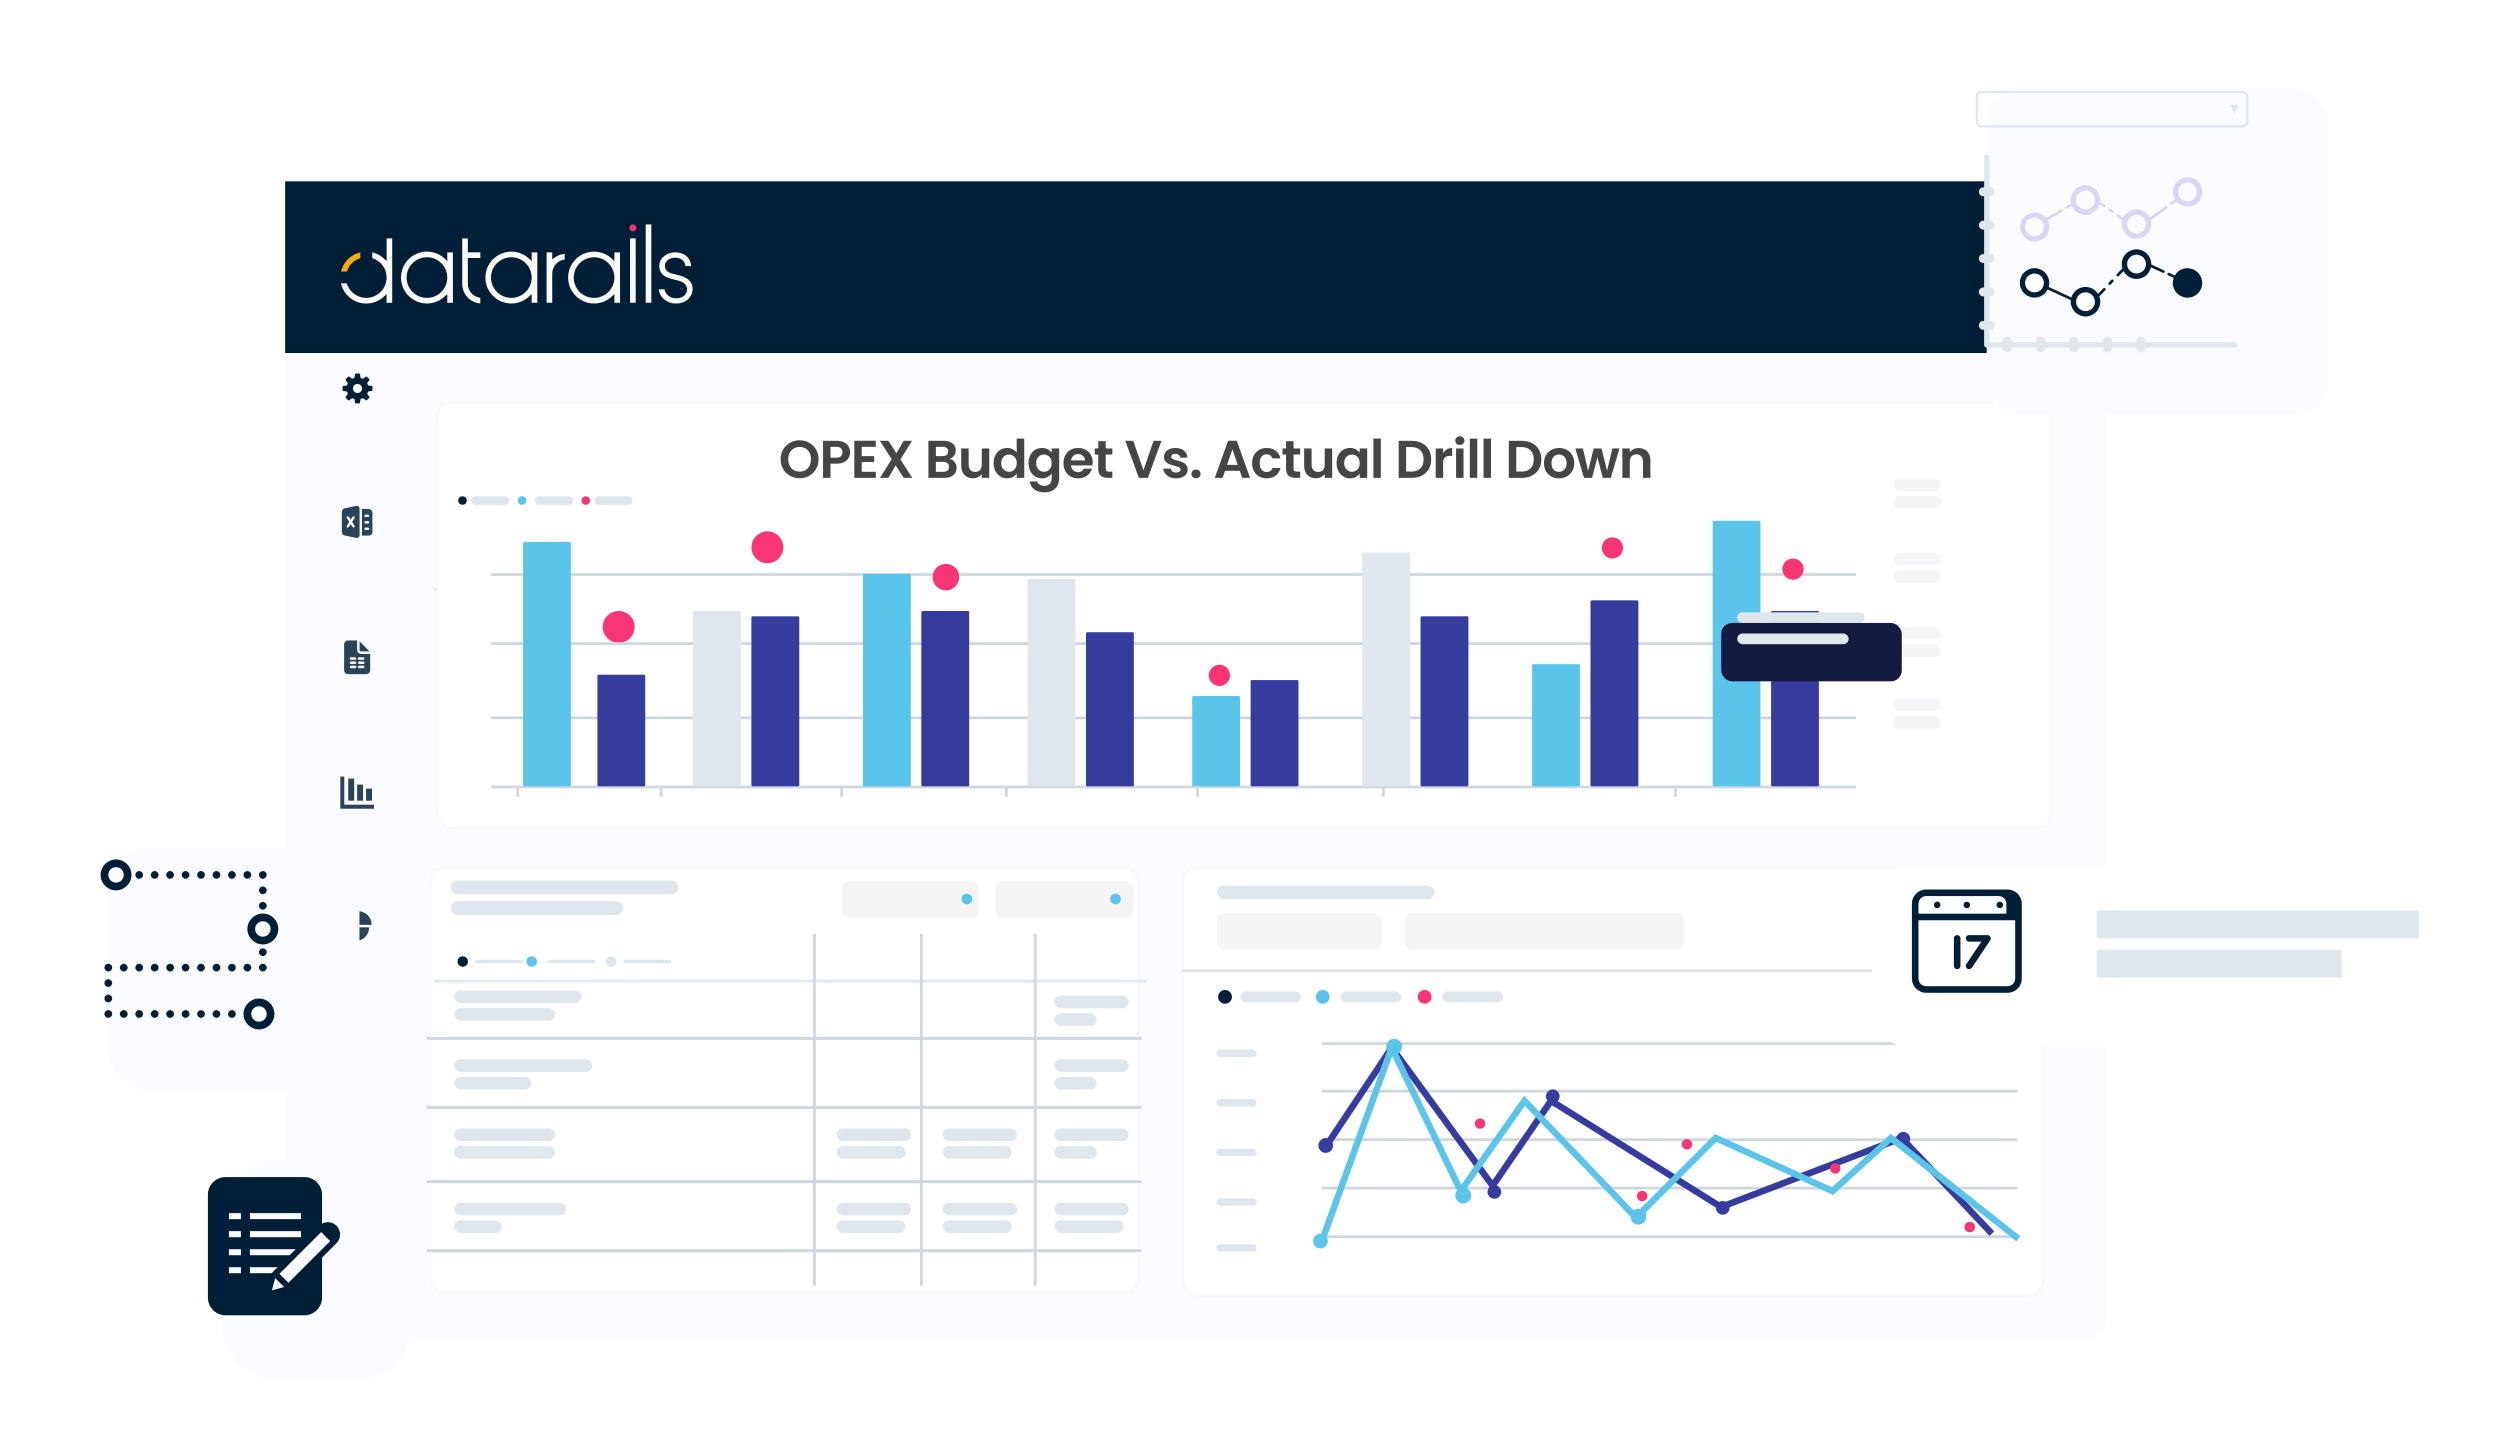<?xml version="1.0" encoding="UTF-8"?> <svg xmlns="http://www.w3.org/2000/svg" width="565" height="328" viewBox="0 0 565 328" fill="none"><g filter="url(#filter0_d_1581_8543)"><rect x="64.442" y="40" width="411.507" height="257.972" rx="4.751" fill="#FAFCFF"></rect></g><path fill-rule="evenodd" clip-rule="evenodd" d="M83.182 87.099L84.048 87.24C84.119 87.252 84.171 87.313 84.171 87.385V88.191C84.171 88.262 84.12 88.323 84.05 88.335L83.183 88.487C83.132 88.661 83.063 88.829 82.977 88.987L83.489 89.699C83.531 89.757 83.525 89.837 83.474 89.888L82.904 90.458C82.854 90.508 82.775 90.516 82.716 90.474L81.998 89.97C81.839 90.058 81.671 90.129 81.495 90.18L81.342 91.043C81.329 91.113 81.269 91.164 81.198 91.164H80.391C80.32 91.164 80.259 91.113 80.247 91.042L80.104 90.183C79.929 90.133 79.759 90.063 79.599 89.975L78.886 90.474C78.827 90.515 78.748 90.508 78.698 90.458L78.128 89.888C78.078 89.837 78.071 89.757 78.112 89.699L78.617 88.994C78.528 88.833 78.457 88.663 78.406 88.487L77.552 88.335C77.482 88.323 77.431 88.262 77.431 88.191V87.385C77.431 87.313 77.483 87.252 77.553 87.24L78.408 87.098C78.459 86.921 78.53 86.752 78.618 86.591L78.12 85.879C78.079 85.82 78.087 85.741 78.137 85.691L78.706 85.121C78.757 85.071 78.837 85.064 78.895 85.106L79.603 85.612C79.762 85.524 79.931 85.455 80.107 85.405L80.247 84.547C80.258 84.476 80.32 84.424 80.391 84.424H81.198C81.269 84.424 81.329 84.475 81.342 84.545L81.493 85.408C81.668 85.459 81.836 85.528 81.996 85.617L82.706 85.107C82.764 85.065 82.844 85.071 82.895 85.122L83.465 85.692C83.515 85.742 83.522 85.821 83.481 85.879L82.975 86.6C83.062 86.758 83.132 86.925 83.182 87.099ZM79.775 87.794C79.775 88.361 80.234 88.82 80.801 88.82C81.368 88.82 81.827 88.361 81.827 87.794C81.827 87.228 81.368 86.769 80.801 86.769C80.234 86.769 79.775 87.228 79.775 87.794Z" fill="#001F37"></path><path opacity="0.834" fill-rule="evenodd" clip-rule="evenodd" d="M80.909 209.015V205.926C82.615 205.926 83.998 207.309 83.998 209.015H80.909ZM77.258 209.577C77.258 207.871 78.641 206.488 80.347 206.488V209.577H83.437C83.437 211.283 82.053 212.666 80.347 212.666C78.641 212.666 77.258 211.283 77.258 209.577Z" fill="#001F37"></path><path opacity="0.834" fill-rule="evenodd" clip-rule="evenodd" d="M76.912 175.508V182.767H77.359V182.767H84.517V181.859H77.807V175.508H76.912ZM80.043 175.962V180.952H78.701V175.962H80.043ZM82.056 177.323V180.952H80.714V177.323H82.056ZM84.07 180.952V178.23H82.728V180.952H84.07Z" fill="#001F37"></path><path opacity="0.834" fill-rule="evenodd" clip-rule="evenodd" d="M80.492 114.338C80.541 114.327 80.59 114.323 80.637 114.324C80.971 114.334 81.26 114.612 81.26 114.961V120.946C81.26 121.345 80.882 121.652 80.492 121.57L77.908 121.025C77.53 120.946 77.258 120.61 77.258 120.224V115.684C77.258 115.298 77.531 114.962 77.908 114.882L80.492 114.338ZM81.806 115.314V115.041H83.353C83.802 115.041 84.171 115.411 84.171 115.86V120.23C84.171 120.679 83.802 121.049 83.353 121.049H81.806V120.776V120.503V115.587V115.314ZM82.625 116.315H83.171C83.321 116.315 83.444 116.437 83.444 116.588C83.444 116.739 83.321 116.861 83.171 116.861H82.625C82.474 116.861 82.352 116.739 82.352 116.588C82.352 116.437 82.474 116.315 82.625 116.315ZM78.853 116.805C78.802 116.725 78.717 116.681 78.629 116.679C78.576 116.678 78.523 116.691 78.475 116.721C78.349 116.803 78.311 116.973 78.391 117.1L78.936 117.954L78.391 118.808C78.311 118.935 78.349 119.104 78.475 119.186C78.52 119.214 78.572 119.228 78.622 119.228C78.712 119.228 78.801 119.183 78.853 119.103L79.259 118.462L79.665 119.103C79.718 119.183 79.807 119.228 79.896 119.228C79.947 119.228 79.998 119.214 80.043 119.186C80.169 119.104 80.207 118.935 80.127 118.808L79.583 117.954L80.127 117.1C80.207 116.973 80.169 116.803 80.043 116.721C79.916 116.641 79.747 116.677 79.665 116.805L79.259 117.446L78.853 116.805ZM82.625 117.772H83.171C83.321 117.772 83.444 117.894 83.444 118.045C83.444 118.196 83.321 118.318 83.171 118.318H82.625C82.474 118.318 82.352 118.196 82.352 118.045C82.352 117.894 82.474 117.772 82.625 117.772ZM83.171 119.228H82.625C82.474 119.228 82.352 119.351 82.352 119.502C82.352 119.652 82.474 119.775 82.625 119.775H83.171C83.321 119.775 83.444 119.652 83.444 119.502C83.444 119.351 83.321 119.228 83.171 119.228Z" fill="#001F37"></path><path opacity="0.834" fill-rule="evenodd" clip-rule="evenodd" d="M77.776 145.598C77.776 145.126 78.147 144.742 78.603 144.742H80.715V146.929C80.715 147.4 81.085 147.784 81.541 147.784H83.653V151.491C83.653 151.963 83.282 152.347 82.826 152.347H78.603C78.147 152.347 77.776 151.963 77.776 151.491V145.598ZM81.265 146.929V144.909L83.491 147.214H81.541C81.389 147.214 81.265 147.086 81.265 146.929ZM79.337 148.544H80.255C80.407 148.544 80.531 148.672 80.531 148.83C80.531 148.987 80.407 149.115 80.255 149.115H79.337C79.185 149.115 79.062 148.987 79.062 148.83C79.062 148.672 79.185 148.544 79.337 148.544ZM82.092 148.544H81.174C81.022 148.544 80.898 148.672 80.898 148.83C80.898 148.987 81.022 149.115 81.174 149.115H82.092C82.244 149.115 82.367 148.987 82.367 148.83C82.367 148.672 82.244 148.544 82.092 148.544ZM79.337 149.495H80.255C80.407 149.495 80.531 149.623 80.531 149.78C80.531 149.938 80.407 150.065 80.255 150.065H79.337C79.185 150.065 79.062 149.938 79.062 149.78C79.062 149.623 79.185 149.495 79.337 149.495ZM82.092 149.495H81.174C81.022 149.495 80.898 149.623 80.898 149.78C80.898 149.938 81.022 150.065 81.174 150.065H82.092C82.244 150.065 82.367 149.938 82.367 149.78C82.367 149.623 82.244 149.495 82.092 149.495ZM79.337 150.446H80.255C80.407 150.446 80.531 150.573 80.531 150.731C80.531 150.888 80.407 151.016 80.255 151.016H79.337C79.185 151.016 79.062 150.888 79.062 150.731C79.062 150.573 79.185 150.446 79.337 150.446ZM82.092 150.446H81.174C81.022 150.446 80.898 150.573 80.898 150.731C80.898 150.888 81.022 151.016 81.174 151.016H82.092C82.244 151.016 82.367 150.888 82.367 150.731C82.367 150.573 82.244 150.446 82.092 150.446Z" fill="#001F37"></path><g filter="url(#filter1_d_1581_8543)"><rect x="97.176" y="195.094" width="160.155" height="95.996" rx="3.207" fill="white"></rect><rect x="97.176" y="195.094" width="160.155" height="95.996" rx="3.207" stroke="#F9F9FA" stroke-width="0.619"></rect></g><rect x="102.646" y="227.795" width="22.804" height="2.836" rx="1.418" fill="#DFE6EC"></rect><rect x="102.646" y="223.824" width="28.805" height="2.836" rx="1.418" fill="#DFE6EC"></rect><rect x="102.646" y="243.398" width="17.452" height="2.836" rx="1.418" fill="#DFE6EC"></rect><rect x="238.271" y="243.398" width="9.602" height="2.836" rx="1.418" fill="#DFE6EC"></rect><rect x="238.271" y="259.002" width="9.602" height="2.836" rx="1.418" fill="#DFE6EC"></rect><rect x="238.271" y="275.805" width="15.603" height="2.836" rx="1.418" fill="#DFE6EC"></rect><rect x="213.066" y="275.805" width="15.603" height="2.836" rx="1.418" fill="#DFE6EC"></rect><rect x="189.062" y="275.805" width="15.603" height="2.836" rx="1.418" fill="#DFE6EC"></rect><rect x="189.062" y="259.002" width="15.603" height="2.836" rx="1.418" fill="#DFE6EC"></rect><rect x="213.066" y="259.002" width="15.603" height="2.836" rx="1.418" fill="#DFE6EC"></rect><rect x="238.271" y="228.996" width="9.602" height="2.836" rx="1.418" fill="#DFE6EC"></rect><rect x="102.646" y="259.002" width="22.804" height="2.836" rx="1.418" fill="#DFE6EC"></rect><rect x="102.646" y="275.805" width="10.802" height="2.836" rx="1.418" fill="#DFE6EC"></rect><rect x="102.646" y="239.428" width="31.206" height="2.836" rx="1.418" fill="#DFE6EC"></rect><rect x="238.271" y="239.428" width="16.803" height="2.836" rx="1.418" fill="#DFE6EC"></rect><rect x="238.271" y="255.031" width="16.803" height="2.836" rx="1.418" fill="#DFE6EC"></rect><rect x="238.271" y="271.834" width="16.803" height="2.836" rx="1.418" fill="#DFE6EC"></rect><rect x="213.066" y="271.834" width="16.803" height="2.836" rx="1.418" fill="#DFE6EC"></rect><rect x="189.062" y="271.834" width="16.803" height="2.836" rx="1.418" fill="#DFE6EC"></rect><rect x="189.062" y="255.031" width="16.803" height="2.836" rx="1.418" fill="#DFE6EC"></rect><rect x="213.066" y="255.031" width="16.803" height="2.836" rx="1.418" fill="#DFE6EC"></rect><rect x="238.271" y="225.025" width="16.803" height="2.836" rx="1.418" fill="#DFE6EC"></rect><rect x="102.646" y="255.031" width="22.804" height="2.836" rx="1.418" fill="#DFE6EC"></rect><rect x="102.646" y="271.834" width="25.205" height="2.836" rx="1.418" fill="#DFE6EC"></rect><circle cx="104.58" cy="217.306" r="1.169" fill="#001F37"></circle><circle cx="120.167" cy="217.306" r="1.169" fill="#5BC4EA"></circle><circle cx="138.093" cy="217.306" r="1.169" fill="#DFE6EC"></circle><rect x="107.308" y="216.918" width="10.911" height="0.779" rx="0.39" fill="#DFE6EC"></rect><rect x="123.675" y="216.918" width="10.911" height="0.779" rx="0.39" fill="#DFE6EC"></rect><rect x="140.82" y="216.918" width="10.911" height="0.779" rx="0.39" fill="#DFE6EC"></rect><path d="M97.176 282.672H258.007" stroke="#CFD7DD" stroke-width="0.619"></path><path d="M97.176 267.069H258.007" stroke="#CFD7DD" stroke-width="0.619"></path><path d="M97.176 250.266H258.007" stroke="#CFD7DD" stroke-width="0.619"></path><path d="M97.176 234.663H258.007" stroke="#CFD7DD" stroke-width="0.619"></path><path d="M96.397 282.672H257.227" stroke="#CFD7DD" stroke-width="0.619"></path><path d="M96.397 267.069H257.227" stroke="#CFD7DD" stroke-width="0.619"></path><path d="M96.397 250.266H257.227" stroke="#CFD7DD" stroke-width="0.619"></path><path d="M96.397 234.663H257.227" stroke="#CFD7DD" stroke-width="0.619"></path><path d="M98.073 221.703H259.166" stroke="#DFE6EC" stroke-width="0.619"></path><rect x="101.853" y="198.992" width="51.438" height="3.117" rx="1.559" fill="#DFE6EC"></rect><rect x="101.853" y="203.668" width="38.968" height="3.117" rx="1.559" fill="#DFE6EC"></rect><path d="M98.992 133.102H219.284" stroke="#DFE6EC" stroke-width="0.619"></path><path d="M121.806 170.658H214.306" stroke="#CFD7DD" stroke-width="0.619"></path><path d="M121.806 181.603H218.454" stroke="#CFD7DD" stroke-width="0.619"></path><path d="M121.806 159.713H214.306" stroke="#CFD7DD" stroke-width="0.619"></path><path d="M121.806 148.94H214.306" stroke="#CFD7DD" stroke-width="0.619"></path><path d="M97.955 133.102L225.817 132.998" stroke="#DFE6EC" stroke-width="0.619"></path><rect x="103.97" y="150.523" width="9.126" height="1.659" rx="0.83" fill="#DFE6EC"></rect><rect x="103.97" y="161.723" width="9.126" height="1.659" rx="0.83" fill="#DFE6EC"></rect><rect x="103.97" y="184.123" width="9.126" height="1.659" rx="0.83" fill="#DFE6EC"></rect><rect x="103.97" y="172.922" width="9.126" height="1.659" rx="0.83" fill="#DFE6EC"></rect><rect opacity="0.518" x="102.933" y="121.902" width="37.125" height="8.296" rx="1.71" fill="#EBEBEB"></rect><rect opacity="0.518" x="145.242" y="121.902" width="63.257" height="8.296" rx="1.71" fill="#EBEBEB"></rect><rect x="102.933" y="115.68" width="49.154" height="3.111" rx="1.556" fill="#DFE6EC"></rect><circle cx="105.94" cy="138.598" r="1.556" fill="#001F37"></circle><circle cx="128.028" cy="138.598" r="1.556" fill="#5BC4EA"></circle><circle cx="151.05" cy="138.598" r="1.556" fill="#DFE6EC"></circle><rect x="109.362" y="137.354" width="13.688" height="2.489" rx="1.244" fill="#DFE6EC"></rect><rect x="132.072" y="137.354" width="13.688" height="2.489" rx="1.244" fill="#DFE6EC"></rect><rect x="155.094" y="137.354" width="13.688" height="2.489" rx="1.244" fill="#DFE6EC"></rect><g filter="url(#filter2_d_1581_8543)"><rect x="98.772" y="90.078" width="364.87" height="96.009" rx="3.207" fill="white"></rect><rect x="98.772" y="90.078" width="364.87" height="96.009" rx="3.207" stroke="#F9F9FA" stroke-width="0.619"></rect></g><rect x="427.874" y="128.855" width="10.802" height="2.837" rx="1.418" fill="#F5F4F7"></rect><rect x="427.874" y="112.053" width="10.802" height="2.837" rx="1.418" fill="#F5F4F7"></rect><rect x="427.874" y="124.885" width="10.802" height="2.837" rx="1.418" fill="#F5F4F7"></rect><rect x="427.874" y="108.082" width="10.802" height="2.837" rx="1.418" fill="#F5F4F7"></rect><rect x="427.874" y="145.68" width="10.802" height="2.837" rx="1.418" fill="#F5F4F7"></rect><rect x="427.874" y="141.709" width="10.802" height="2.837" rx="1.418" fill="#F5F4F7"></rect><rect x="427.874" y="161.848" width="10.802" height="2.837" rx="1.418" fill="#F5F4F7"></rect><rect x="427.874" y="157.877" width="10.802" height="2.837" rx="1.418" fill="#F5F4F7"></rect><circle cx="104.532" cy="113.122" r="0.96" fill="#001F37"></circle><circle cx="117.975" cy="113.122" r="0.96" fill="#5BC4EA"></circle><circle cx="132.378" cy="113.122" r="0.96" fill="#F93576"></circle><rect x="106.453" y="112.162" width="8.642" height="1.92" rx="0.96" fill="#DFE6EC"></rect><rect x="120.855" y="112.162" width="8.642" height="1.92" rx="0.96" fill="#DFE6EC"></rect><rect x="134.298" y="112.162" width="8.642" height="1.92" rx="0.96" fill="#DFE6EC"></rect><circle cx="139.819" cy="141.689" r="3.601" fill="#F93576"></circle><circle cx="173.426" cy="123.685" r="3.601" fill="#F93576"></circle><path d="M111.014 177.853H419.473" stroke="#CFD7DD" stroke-width="0.619"></path><path d="M111.014 162.249H419.473" stroke="#CFD7DD" stroke-width="0.619"></path><path d="M111.014 145.447H419.473" stroke="#CFD7DD" stroke-width="0.619"></path><path d="M111.014 129.843H419.473" stroke="#CFD7DD" stroke-width="0.619"></path><rect x="118.215" y="122.484" width="10.802" height="55.211" rx="0.278" fill="#5BC4EA"></rect><rect x="135.019" y="152.49" width="10.802" height="25.205" rx="0.278" fill="#444BC6"></rect><rect x="135.019" y="152.49" width="10.802" height="25.205" rx="0.278" fill="black" fill-opacity="0.2"></rect><rect x="156.622" y="138.088" width="10.802" height="39.608" rx="0.278" fill="#DFE6EC"></rect><rect x="169.825" y="139.287" width="10.802" height="38.407" rx="0.278" fill="#444BC6"></rect><rect x="169.825" y="139.287" width="10.802" height="38.407" rx="0.278" fill="black" fill-opacity="0.2"></rect><rect x="195.029" y="129.686" width="10.802" height="48.009" rx="0.278" fill="#5BC4EA"></rect><rect x="346.259" y="150.09" width="10.802" height="27.605" rx="0.278" fill="#5BC4EA"></rect><rect x="387.066" y="117.684" width="10.802" height="60.011" rx="0.278" fill="#5BC4EA"></rect><circle cx="213.777" cy="130.43" r="3.001" fill="#F93576"></circle><circle cx="364.406" cy="123.828" r="2.4" fill="#F93576"></circle><circle cx="405.214" cy="128.629" r="2.4" fill="#F93576"></circle><circle cx="275.589" cy="152.635" r="2.4" fill="#F93576"></circle><rect x="208.232" y="138.088" width="10.802" height="39.608" rx="0.278" fill="#444BC6"></rect><rect x="208.232" y="138.088" width="10.802" height="39.608" rx="0.278" fill="black" fill-opacity="0.2"></rect><rect x="359.461" y="135.688" width="10.802" height="42.008" rx="0.278" fill="#444BC6"></rect><rect x="359.461" y="135.688" width="10.802" height="42.008" rx="0.278" fill="black" fill-opacity="0.2"></rect><rect x="400.27" y="138.088" width="10.802" height="39.608" rx="0.278" fill="#444BC6"></rect><rect x="400.27" y="138.088" width="10.802" height="39.608" rx="0.278" fill="black" fill-opacity="0.2"></rect><rect x="232.237" y="130.887" width="10.802" height="46.809" rx="0.278" fill="#DFE6EC"></rect><rect x="307.852" y="124.885" width="10.802" height="52.81" rx="0.278" fill="#DFE6EC"></rect><rect x="245.439" y="142.889" width="10.802" height="34.807" rx="0.278" fill="#444BC6"></rect><rect x="245.439" y="142.889" width="10.802" height="34.807" rx="0.278" fill="black" fill-opacity="0.2"></rect><rect x="321.054" y="139.287" width="10.802" height="38.407" rx="0.278" fill="#444BC6"></rect><rect x="321.054" y="139.287" width="10.802" height="38.407" rx="0.278" fill="black" fill-opacity="0.2"></rect><rect x="269.444" y="157.291" width="10.802" height="20.404" rx="0.278" fill="#5BC4EA"></rect><rect x="282.646" y="153.689" width="10.802" height="24.005" rx="0.278" fill="#444BC6"></rect><rect x="282.646" y="153.689" width="10.802" height="24.005" rx="0.278" fill="black" fill-opacity="0.2"></rect><path d="M149.421 180.096V177.695" stroke="#CFD7DD" stroke-width="0.619"></path><path d="M117.015 180.096V177.695" stroke="#CFD7DD" stroke-width="0.619"></path><path d="M190.229 180.096V177.695" stroke="#CFD7DD" stroke-width="0.619"></path><path d="M227.436 180.096V177.695" stroke="#CFD7DD" stroke-width="0.619"></path><path d="M270.644 180.096V177.695" stroke="#CFD7DD" stroke-width="0.619"></path><path d="M312.653 180.096V177.695" stroke="#CFD7DD" stroke-width="0.619"></path><path d="M378.664 180.096V177.695" stroke="#CFD7DD" stroke-width="0.619"></path><path d="M302.146 281.035V279.154" stroke="#CFD7DD" stroke-width="0.619"></path><g filter="url(#filter3_d_1581_8543)"><rect x="267.283" y="195.156" width="194.437" height="96.648" rx="3.207" fill="white"></rect><rect x="267.283" y="195.156" width="194.437" height="96.648" rx="3.207" stroke="#F9F9FA" stroke-width="0.619"></rect></g><path d="M298.724 257.546H455.954" stroke="#CFD7DD" stroke-width="0.619"></path><path d="M298.724 268.509H455.954" stroke="#CFD7DD" stroke-width="0.619"></path><path d="M298.724 279.501H455.954" stroke="#CFD7DD" stroke-width="0.619"></path><path d="M298.724 246.601H455.954" stroke="#CFD7DD" stroke-width="0.619"></path><path d="M298.724 235.827H455.954" stroke="#CFD7DD" stroke-width="0.619"></path><path d="M267.12 219.377H461.557" stroke="#DFE6EC" stroke-width="0.619"></path><path d="M300.126 258.386L314.529 236.782L337.333 267.988L350.535 248.784L388.943 272.789L429.751 257.186L450.155 278.79" stroke="#444BC6" stroke-width="1.469"></path><path d="M300.126 258.386L314.529 236.782L337.333 267.988L350.535 248.784L388.943 272.789L429.751 257.186L450.155 278.79" stroke="black" stroke-opacity="0.2" stroke-width="1.469"></path><circle cx="389.336" cy="272.972" r="1.543" transform="rotate(-3 389.336 272.972)" fill="#444BC6"></circle><circle cx="389.336" cy="272.972" r="1.543" transform="rotate(-3 389.336 272.972)" fill="black" fill-opacity="0.2"></circle><circle cx="350.929" cy="247.769" r="1.543" transform="rotate(-3 350.929 247.769)" fill="#444BC6"></circle><circle cx="350.929" cy="247.769" r="1.543" transform="rotate(-3 350.929 247.769)" fill="black" fill-opacity="0.2"></circle><circle cx="337.726" cy="269.373" r="1.543" transform="rotate(-3 337.726 269.373)" fill="#444BC6"></circle><circle cx="337.726" cy="269.373" r="1.543" transform="rotate(-3 337.726 269.373)" fill="black" fill-opacity="0.2"></circle><circle cx="430.144" cy="257.371" r="1.543" transform="rotate(-3 430.144 257.371)" fill="#444BC6"></circle><circle cx="430.144" cy="257.371" r="1.543" transform="rotate(-3 430.144 257.371)" fill="black" fill-opacity="0.2"></circle><circle cx="299.623" cy="258.883" r="1.662" transform="rotate(-3 299.623 258.883)" fill="#444BC6"></circle><circle cx="299.623" cy="258.883" r="1.662" transform="rotate(-3 299.623 258.883)" fill="black" fill-opacity="0.2"></circle><circle cx="298.423" cy="280.487" r="1.662" transform="rotate(-3 298.423 280.487)" fill="#5BC4EA"></circle><circle cx="315.081" cy="236.565" r="1.8" transform="rotate(-3 315.081 236.565)" fill="#5BC4EA"></circle><circle cx="330.684" cy="270.172" r="1.8" transform="rotate(-3 330.684 270.172)" fill="#5BC4EA"></circle><rect opacity="0.518" x="190.135" y="199.154" width="31.206" height="8.296" rx="1.71" fill="#EBEBEB"></rect><circle cx="218.51" cy="203.175" r="1.2" fill="#5BC4EA"></circle><circle cx="370.292" cy="274.973" r="1.8" transform="rotate(-3 370.292 274.973)" fill="#5BC4EA"></circle><path d="M298.925 279.989L314.528 236.781L330.131 269.187L344.534 248.783L369.739 275.188L387.743 257.185L414.148 269.187L427.35 257.185L456.156 279.989" stroke="#5BC4EA" stroke-width="1.469"></path><rect x="274.887" y="237.215" width="9.126" height="1.659" rx="0.83" fill="#DFE6EC"></rect><rect x="274.887" y="248.414" width="9.126" height="1.659" rx="0.83" fill="#DFE6EC"></rect><rect x="274.887" y="270.814" width="9.126" height="1.659" rx="0.83" fill="#DFE6EC"></rect><rect x="274.887" y="259.613" width="9.126" height="1.659" rx="0.83" fill="#DFE6EC"></rect><rect x="274.887" y="281.184" width="9.126" height="1.659" rx="0.83" fill="#DFE6EC"></rect><rect opacity="0.518" x="275.05" y="206.357" width="37.125" height="8.296" rx="1.71" fill="#EBEBEB"></rect><rect opacity="0.518" x="433.92" y="53.44" width="27.605" height="8.296" rx="1.71" fill="#DFE6EC"></rect><rect opacity="0.518" x="402.714" y="53.44" width="27.605" height="8.296" rx="1.71" fill="#DFE6EC"></rect><rect opacity="0.518" x="317.359" y="206.357" width="63.257" height="8.296" rx="1.71" fill="#EBEBEB"></rect><rect opacity="0.518" x="224.941" y="199.154" width="31.206" height="8.296" rx="1.71" fill="#EBEBEB"></rect><rect x="275.05" y="200.135" width="49.154" height="3.111" rx="1.556" fill="#DFE6EC"></rect><circle cx="276.856" cy="225.29" r="1.556" fill="#001F37"></circle><circle cx="298.945" cy="225.29" r="1.556" fill="#5BC4EA"></circle><circle cx="321.966" cy="225.29" r="1.556" fill="#F93576"></circle><rect x="280.278" y="224.045" width="13.688" height="2.489" rx="1.244" fill="#DFE6EC"></rect><rect x="302.989" y="224.045" width="13.688" height="2.489" rx="1.244" fill="#DFE6EC"></rect><rect x="326.011" y="224.045" width="13.688" height="2.489" rx="1.244" fill="#DFE6EC"></rect><circle cx="252.116" cy="203.175" r="1.2" fill="#5BC4EA"></circle><circle cx="371.124" cy="270.304" r="1.169" fill="#F93576"></circle><circle cx="381.256" cy="258.612" r="1.169" fill="#F93576"></circle><circle cx="334.494" cy="253.937" r="1.169" fill="#F93576"></circle><circle cx="414.77" cy="264.069" r="1.169" fill="#F93576"></circle><circle cx="445.165" cy="277.318" r="1.169" fill="#F93576"></circle><path d="M184.075 211.374V290.265" stroke="#CFD7DD" stroke-width="0.619" stroke-linecap="square"></path><path d="M208.236 211.374V290.265" stroke="#CFD7DD" stroke-width="0.619" stroke-linecap="square"></path><path d="M233.955 211.374V290.265" stroke="#CFD7DD" stroke-width="0.619" stroke-linecap="square"></path><g filter="url(#filter4_d_1581_8543)"><rect x="388.996" y="134.783" width="40.808" height="13.203" rx="2.475" fill="#151A41"></rect></g><rect x="392.597" y="138.383" width="28.805" height="2.4" rx="1.2" fill="#DFE6EC"></rect><rect x="392.597" y="143.184" width="25.205" height="2.4" rx="1.2" fill="#DFE6EC"></rect><g filter="url(#filter5_dd_1581_8543)"><rect x="39.221" y="256.318" width="42.682" height="49.472" rx="11.52" fill="#FAFCFF"></rect></g><g filter="url(#filter6_dd_1581_8543)"><rect x="14" y="185.506" width="57.233" height="55.292" rx="10.368" fill="#FAFCFF"></rect></g><path fill-rule="evenodd" clip-rule="evenodd" d="M50.981 266.02C48.772 266.02 46.981 267.81 46.981 270.02V293.255C46.981 295.464 48.772 297.255 50.981 297.255H68.785C70.994 297.255 72.785 295.464 72.785 293.255V284.218L75.567 281.433L75.774 281.231L76.044 280.958C77.132 279.871 77.132 278.107 76.044 277.019C75.161 276.136 73.835 275.985 72.785 276.537V270.02C72.785 267.81 70.994 266.02 68.785 266.02H50.981ZM51.735 274.168H54.451V275.526H51.735V274.168ZM68.031 274.168H56.488V275.526H68.031V274.168ZM51.735 278.242H54.451V279.6H51.735V278.242ZM68.031 278.242H56.488V279.6H68.031V278.242ZM72.58 278.446L74.617 280.483L65.185 289.916L63.148 287.878L72.58 278.446ZM54.451 282.316H51.735V283.674H54.451V282.316ZM56.488 282.316H66.809L65.453 283.674H56.488V282.316ZM54.451 286.39H51.735V287.748H54.451V286.39ZM56.488 286.39H62.737L61.379 287.748H56.488V286.39ZM64.222 290.873L62.191 288.841L61.445 291.618L64.222 290.873Z" fill="#001F37"></path><g filter="url(#filter7_d_1581_8543)"><rect x="423" y="193" width="133.672" height="40.354" rx="7.373" fill="white"></rect></g><rect x="473.897" y="205.781" width="72.753" height="6.305" fill="#DFE6EC"></rect><rect x="473.897" y="214.607" width="55.292" height="6.305" fill="#DFE6EC"></rect><path fill-rule="evenodd" clip-rule="evenodd" d="M432.088 204.256C432.088 202.468 433.528 201.027 435.316 201.027H453.693C455.481 201.027 456.921 202.468 456.921 204.256V221.142C456.921 222.93 455.481 224.37 453.693 224.37H435.316C433.528 224.37 432.088 222.93 432.088 221.142V204.256ZM451.706 202.517H435.316C434.348 202.517 433.578 203.287 433.578 204.255V206.49H453.444V204.255C453.444 203.287 452.675 202.517 451.706 202.517ZM437.8 203.759C437.607 203.759 437.415 203.833 437.278 203.982C437.129 204.107 437.055 204.305 437.055 204.504C437.055 204.703 437.129 204.901 437.278 205.025C437.427 205.174 437.601 205.249 437.8 205.249C437.998 205.249 438.197 205.174 438.321 205.025C438.47 204.876 438.545 204.703 438.545 204.504C438.545 204.305 438.47 204.107 438.321 203.982C438.184 203.833 437.992 203.759 437.8 203.759ZM443.983 203.983C444.12 203.846 444.312 203.777 444.504 203.777C444.697 203.777 444.889 203.846 445.026 203.983C445.175 204.107 445.249 204.305 445.249 204.504C445.249 204.703 445.175 204.876 445.026 205.025C444.902 205.174 444.703 205.249 444.504 205.249C444.306 205.249 444.132 205.174 443.983 205.025C443.834 204.901 443.759 204.703 443.759 204.504C443.759 204.305 443.834 204.107 443.983 203.983ZM451.954 203.777C451.762 203.777 451.57 203.846 451.433 203.983C451.284 204.107 451.209 204.305 451.209 204.504C451.209 204.703 451.284 204.901 451.433 205.025C451.582 205.174 451.756 205.249 451.954 205.249C452.153 205.249 452.352 205.174 452.476 205.025C452.625 204.876 452.699 204.703 452.699 204.504C452.699 204.305 452.625 204.107 452.476 203.983C452.339 203.846 452.147 203.777 451.954 203.777ZM455.431 207.981H433.578V221.142C433.578 222.111 434.348 222.88 435.316 222.88H453.693C454.661 222.88 455.431 222.111 455.431 221.142V207.981ZM442.319 211.333C441.897 211.333 441.574 211.656 441.574 212.078V218.286C441.574 218.708 441.922 219.031 442.319 219.031C442.741 219.031 443.064 218.708 443.064 218.286V212.078C443.064 211.656 442.741 211.333 442.319 211.333ZM444.281 212.078C444.281 211.656 444.604 211.333 445.026 211.333H449.173C449.446 211.333 449.67 211.482 449.819 211.73C449.968 211.979 449.943 212.277 449.794 212.5L445.647 218.708C445.498 218.907 445.274 219.031 445.026 219.031C444.877 219.031 444.728 218.982 444.604 218.907C444.256 218.684 444.182 218.212 444.405 217.864L447.782 212.823H445.026C444.604 212.823 444.281 212.5 444.281 212.078Z" fill="#001F37"></path><path fill-rule="evenodd" clip-rule="evenodd" d="M22.73 197.728C22.73 195.808 24.303 194.236 26.223 194.236C28.143 194.236 29.715 195.808 29.715 197.728C29.715 199.648 28.143 201.221 26.223 201.221C24.303 201.221 22.73 199.648 22.73 197.728ZM27.969 197.728C27.969 196.753 27.198 195.982 26.223 195.982C25.247 195.982 24.477 196.753 24.477 197.728C24.477 198.704 25.247 199.475 26.223 199.475C27.198 199.475 27.969 198.704 27.969 197.728Z" fill="#001F37"></path><path d="M31.461 196.855C30.98 196.855 30.588 197.248 30.588 197.729C30.588 198.209 30.98 198.602 31.461 198.602C31.942 198.602 32.334 198.209 32.334 197.729C32.334 197.248 31.942 196.855 31.461 196.855Z" fill="#001F37"></path><path d="M34.953 196.855C34.472 196.855 34.08 197.248 34.08 197.729C34.08 198.209 34.472 198.602 34.953 198.602C35.434 198.602 35.826 198.209 35.826 197.729C35.826 197.248 35.434 196.855 34.953 196.855Z" fill="#001F37"></path><path d="M38.445 196.855C37.965 196.855 37.572 197.248 37.572 197.729C37.572 198.209 37.965 198.602 38.445 198.602C38.926 198.602 39.318 198.209 39.318 197.729C39.318 197.248 38.926 196.855 38.445 196.855Z" fill="#001F37"></path><path d="M41.938 196.855C41.457 196.855 41.065 197.248 41.065 197.729C41.065 198.209 41.457 198.602 41.938 198.602C42.418 198.602 42.81 198.209 42.81 197.729C42.81 197.248 42.418 196.855 41.938 196.855Z" fill="#001F37"></path><path d="M45.43 196.855C44.949 196.855 44.557 197.248 44.557 197.729C44.557 198.209 44.949 198.602 45.43 198.602C45.91 198.602 46.303 198.209 46.303 197.729C46.303 197.248 45.91 196.855 45.43 196.855Z" fill="#001F37"></path><path d="M48.922 196.855C48.441 196.855 48.049 197.248 48.049 197.729C48.049 198.209 48.441 198.602 48.922 198.602C49.403 198.602 49.795 198.209 49.795 197.729C49.795 197.248 49.403 196.855 48.922 196.855Z" fill="#001F37"></path><path d="M52.414 196.855C51.933 196.855 51.541 197.248 51.541 197.729C51.541 198.209 51.933 198.602 52.414 198.602C52.895 198.602 53.287 198.209 53.287 197.729C53.287 197.248 52.895 196.855 52.414 196.855Z" fill="#001F37"></path><path d="M55.906 196.855C55.425 196.855 55.033 197.248 55.033 197.729C55.033 198.209 55.425 198.602 55.906 198.602C56.387 198.602 56.779 198.209 56.779 197.729C56.779 197.248 56.387 196.855 55.906 196.855Z" fill="#001F37"></path><path d="M59.398 196.855C58.918 196.855 58.525 197.248 58.525 197.729C58.525 198.209 58.918 198.602 59.398 198.602C59.879 198.602 60.272 198.209 60.272 197.729C60.272 197.248 59.879 196.855 59.398 196.855Z" fill="#001F37"></path><path d="M59.398 200.348C58.918 200.348 58.525 200.74 58.525 201.221C58.525 201.702 58.918 202.094 59.398 202.094C59.879 202.094 60.272 201.702 60.272 201.221C60.272 200.74 59.879 200.348 59.398 200.348Z" fill="#001F37"></path><path d="M59.398 203.84C58.918 203.84 58.525 204.232 58.525 204.713C58.525 205.194 58.918 205.586 59.398 205.586C59.879 205.586 60.272 205.194 60.272 204.713C60.272 204.232 59.879 203.84 59.398 203.84Z" fill="#001F37"></path><path fill-rule="evenodd" clip-rule="evenodd" d="M55.906 209.951C55.906 208.031 57.478 206.459 59.398 206.459C61.318 206.459 62.891 208.031 62.891 209.951C62.891 211.871 61.318 213.443 59.398 213.443C57.478 213.443 55.906 211.871 55.906 209.951ZM61.144 209.951C61.144 208.976 60.374 208.205 59.398 208.205C58.423 208.205 57.652 208.976 57.652 209.951C57.652 210.927 58.423 211.697 59.398 211.697C60.374 211.697 61.144 210.927 61.144 209.951Z" fill="#001F37"></path><path d="M59.398 214.316C58.918 214.316 58.525 214.709 58.525 215.189C58.525 215.67 58.918 216.062 59.398 216.062C59.879 216.062 60.272 215.67 60.272 215.189C60.272 214.709 59.879 214.316 59.398 214.316Z" fill="#001F37"></path><path d="M24.477 217.809C23.996 217.809 23.604 218.201 23.604 218.682C23.604 219.162 23.996 219.555 24.477 219.555C24.957 219.555 25.35 219.162 25.35 218.682C25.35 218.201 24.957 217.809 24.477 217.809Z" fill="#001F37"></path><path d="M27.969 217.809C27.488 217.809 27.096 218.201 27.096 218.682C27.096 219.162 27.488 219.555 27.969 219.555C28.45 219.555 28.842 219.162 28.842 218.682C28.842 218.201 28.45 217.809 27.969 217.809Z" fill="#001F37"></path><path d="M31.461 217.809C30.98 217.809 30.588 218.201 30.588 218.682C30.588 219.162 30.98 219.555 31.461 219.555C31.942 219.555 32.334 219.162 32.334 218.682C32.334 218.201 31.942 217.809 31.461 217.809Z" fill="#001F37"></path><path d="M34.953 217.809C34.472 217.809 34.08 218.201 34.08 218.682C34.08 219.162 34.472 219.555 34.953 219.555C35.434 219.555 35.826 219.162 35.826 218.682C35.826 218.201 35.434 217.809 34.953 217.809Z" fill="#001F37"></path><path d="M38.445 217.809C37.965 217.809 37.572 218.201 37.572 218.682C37.572 219.162 37.965 219.555 38.445 219.555C38.926 219.555 39.318 219.162 39.318 218.682C39.318 218.201 38.926 217.809 38.445 217.809Z" fill="#001F37"></path><path d="M45.43 217.809C44.949 217.809 44.557 218.201 44.557 218.682C44.557 219.162 44.949 219.555 45.43 219.555C45.91 219.555 46.303 219.162 46.303 218.682C46.303 218.201 45.91 217.809 45.43 217.809Z" fill="#001F37"></path><path d="M41.938 217.809C41.457 217.809 41.065 218.201 41.065 218.682C41.065 219.162 41.457 219.555 41.938 219.555C42.418 219.555 42.81 219.162 42.81 218.682C42.81 218.201 42.418 217.809 41.938 217.809Z" fill="#001F37"></path><path d="M48.922 217.809C48.441 217.809 48.049 218.201 48.049 218.682C48.049 219.162 48.441 219.555 48.922 219.555C49.403 219.555 49.795 219.162 49.795 218.682C49.795 218.201 49.403 217.809 48.922 217.809Z" fill="#001F37"></path><path d="M52.414 217.809C51.933 217.809 51.541 218.201 51.541 218.682C51.541 219.162 51.933 219.555 52.414 219.555C52.895 219.555 53.287 219.162 53.287 218.682C53.287 218.201 52.895 217.809 52.414 217.809Z" fill="#001F37"></path><path d="M55.906 217.809C55.425 217.809 55.033 218.201 55.033 218.682C55.033 219.162 55.425 219.555 55.906 219.555C56.387 219.555 56.779 219.162 56.779 218.682C56.779 218.201 56.387 217.809 55.906 217.809Z" fill="#001F37"></path><path d="M59.398 217.809C58.918 217.809 58.525 218.201 58.525 218.682C58.525 219.162 58.918 219.555 59.398 219.555C59.879 219.555 60.272 219.162 60.272 218.682C60.272 218.201 59.879 217.809 59.398 217.809Z" fill="#001F37"></path><path d="M24.477 221.301C23.996 221.301 23.604 221.693 23.604 222.174C23.604 222.655 23.996 223.047 24.477 223.047C24.957 223.047 25.35 222.655 25.35 222.174C25.35 221.693 24.957 221.301 24.477 221.301Z" fill="#001F37"></path><path d="M24.477 224.793C23.996 224.793 23.604 225.185 23.604 225.666C23.604 226.147 23.996 226.539 24.477 226.539C24.957 226.539 25.35 226.147 25.35 225.666C25.35 225.185 24.957 224.793 24.477 224.793Z" fill="#001F37"></path><path fill-rule="evenodd" clip-rule="evenodd" d="M55.033 229.158C55.033 227.238 56.605 225.666 58.525 225.666C60.445 225.666 62.017 227.238 62.017 229.158C62.017 231.078 60.445 232.65 58.525 232.65C56.605 232.65 55.033 231.078 55.033 229.158ZM60.272 229.158C60.272 228.183 59.501 227.412 58.525 227.412C57.55 227.412 56.779 228.183 56.779 229.158C56.779 230.134 57.55 230.904 58.525 230.904C59.501 230.904 60.272 230.134 60.272 229.158Z" fill="#001F37"></path><path d="M24.477 228.285C23.996 228.285 23.604 228.677 23.604 229.158C23.604 229.639 23.996 230.031 24.477 230.031C24.957 230.031 25.35 229.639 25.35 229.158C25.35 228.677 24.957 228.285 24.477 228.285Z" fill="#001F37"></path><path d="M27.969 228.285C27.488 228.285 27.096 228.677 27.096 229.158C27.096 229.639 27.488 230.031 27.969 230.031C28.45 230.031 28.842 229.639 28.842 229.158C28.842 228.677 28.45 228.285 27.969 228.285Z" fill="#001F37"></path><path d="M31.461 228.285C30.98 228.285 30.588 228.677 30.588 229.158C30.588 229.639 30.98 230.031 31.461 230.031C31.942 230.031 32.334 229.639 32.334 229.158C32.334 228.677 31.942 228.285 31.461 228.285Z" fill="#001F37"></path><path d="M34.953 228.285C34.472 228.285 34.08 228.677 34.08 229.158C34.08 229.639 34.472 230.031 34.953 230.031C35.434 230.031 35.826 229.639 35.826 229.158C35.826 228.677 35.434 228.285 34.953 228.285Z" fill="#001F37"></path><path d="M38.445 228.285C37.965 228.285 37.572 228.677 37.572 229.158C37.572 229.639 37.965 230.031 38.445 230.031C38.926 230.031 39.318 229.639 39.318 229.158C39.318 228.677 38.926 228.285 38.445 228.285Z" fill="#001F37"></path><path d="M41.938 228.285C41.457 228.285 41.065 228.677 41.065 229.158C41.065 229.639 41.457 230.031 41.938 230.031C42.418 230.031 42.81 229.639 42.81 229.158C42.81 228.677 42.418 228.285 41.938 228.285Z" fill="#001F37"></path><path d="M45.43 228.285C44.949 228.285 44.557 228.677 44.557 229.158C44.557 229.639 44.949 230.031 45.43 230.031C45.91 230.031 46.303 229.639 46.303 229.158C46.303 228.677 45.91 228.285 45.43 228.285Z" fill="#001F37"></path><path d="M48.922 228.285C48.441 228.285 48.049 228.677 48.049 229.158C48.049 229.639 48.441 230.031 48.922 230.031C49.403 230.031 49.795 229.639 49.795 229.158C49.795 228.677 49.403 228.285 48.922 228.285Z" fill="#001F37"></path><path d="M52.414 228.285C51.933 228.285 51.541 228.677 51.541 229.158C51.541 229.639 51.933 230.031 52.414 230.031C52.895 230.031 53.287 229.639 53.287 229.158C53.287 228.677 52.895 228.285 52.414 228.285Z" fill="#001F37"></path><path d="M180.716 108.084C179.932 108.084 179.212 107.9 178.556 107.532C177.9 107.164 177.38 106.656 176.996 106.008C176.612 105.352 176.42 104.612 176.42 103.788C176.42 102.972 176.612 102.24 176.996 101.592C177.38 100.936 177.9 100.424 178.556 100.056C179.212 99.688 179.932 99.504 180.716 99.504C181.508 99.504 182.228 99.688 182.876 100.056C183.532 100.424 184.048 100.936 184.424 101.592C184.808 102.24 185 102.972 185 103.788C185 104.612 184.808 105.352 184.424 106.008C184.048 106.656 183.532 107.164 182.876 107.532C182.22 107.9 181.5 108.084 180.716 108.084ZM180.716 106.584C181.22 106.584 181.664 106.472 182.048 106.248C182.432 106.016 182.732 105.688 182.948 105.264C183.164 104.84 183.272 104.348 183.272 103.788C183.272 103.228 183.164 102.74 182.948 102.324C182.732 101.9 182.432 101.576 182.048 101.352C181.664 101.128 181.22 101.016 180.716 101.016C180.212 101.016 179.764 101.128 179.372 101.352C178.988 101.576 178.688 101.9 178.472 102.324C178.256 102.74 178.148 103.228 178.148 103.788C178.148 104.348 178.256 104.84 178.472 105.264C178.688 105.688 178.988 106.016 179.372 106.248C179.764 106.472 180.212 106.584 180.716 106.584ZM192.118 102.216C192.118 102.664 192.01 103.084 191.794 103.476C191.586 103.868 191.254 104.184 190.798 104.424C190.35 104.664 189.782 104.784 189.094 104.784H187.69V108H186.01V99.624H189.094C189.742 99.624 190.294 99.736 190.75 99.96C191.206 100.184 191.546 100.492 191.77 100.884C192.002 101.276 192.118 101.72 192.118 102.216ZM189.022 103.428C189.486 103.428 189.83 103.324 190.054 103.116C190.278 102.9 190.39 102.6 190.39 102.216C190.39 101.4 189.934 100.992 189.022 100.992H187.69V103.428H189.022ZM194.751 100.98V103.08H197.571V104.412H194.751V106.632H197.931V108H193.071V99.612H197.931V100.98H194.751ZM204.233 108L202.421 105.18L200.777 108H198.881L201.521 103.776L198.845 99.624H200.777L202.589 102.432L204.221 99.624H206.117L203.489 103.836L206.165 108H204.233ZM214.575 103.704C215.047 103.792 215.435 104.028 215.739 104.412C216.043 104.796 216.195 105.236 216.195 105.732C216.195 106.18 216.083 106.576 215.859 106.92C215.643 107.256 215.327 107.52 214.911 107.712C214.495 107.904 214.003 108 213.435 108H209.823V99.624H213.279C213.847 99.624 214.335 99.716 214.743 99.9C215.159 100.084 215.471 100.34 215.679 100.668C215.895 100.996 216.003 101.368 216.003 101.784C216.003 102.272 215.871 102.68 215.607 103.008C215.351 103.336 215.007 103.568 214.575 103.704ZM211.503 103.08H213.039C213.439 103.08 213.747 102.992 213.963 102.816C214.179 102.632 214.287 102.372 214.287 102.036C214.287 101.7 214.179 101.44 213.963 101.256C213.747 101.072 213.439 100.98 213.039 100.98H211.503V103.08ZM213.195 106.632C213.603 106.632 213.919 106.536 214.143 106.344C214.375 106.152 214.491 105.88 214.491 105.528C214.491 105.168 214.371 104.888 214.131 104.688C213.891 104.48 213.567 104.376 213.159 104.376H211.503V106.632H213.195ZM223.57 101.352V108H221.878V107.16C221.662 107.448 221.378 107.676 221.026 107.844C220.682 108.004 220.306 108.084 219.898 108.084C219.378 108.084 218.918 107.976 218.518 107.76C218.118 107.536 217.802 107.212 217.57 106.788C217.346 106.356 217.234 105.844 217.234 105.252V101.352H218.914V105.012C218.914 105.54 219.046 105.948 219.31 106.236C219.574 106.516 219.934 106.656 220.39 106.656C220.854 106.656 221.218 106.516 221.482 106.236C221.746 105.948 221.878 105.54 221.878 105.012V101.352H223.57ZM224.556 104.652C224.556 103.98 224.688 103.384 224.952 102.864C225.224 102.344 225.592 101.944 226.056 101.664C226.52 101.384 227.036 101.244 227.604 101.244C228.036 101.244 228.448 101.34 228.84 101.532C229.232 101.716 229.544 101.964 229.776 102.276V99.12H231.48V108H229.776V107.016C229.568 107.344 229.276 107.608 228.9 107.808C228.524 108.008 228.088 108.108 227.592 108.108C227.032 108.108 226.52 107.964 226.056 107.676C225.592 107.388 225.224 106.984 224.952 106.464C224.688 105.936 224.556 105.332 224.556 104.652ZM229.788 104.676C229.788 104.268 229.708 103.92 229.548 103.632C229.388 103.336 229.172 103.112 228.9 102.96C228.628 102.8 228.336 102.72 228.024 102.72C227.712 102.72 227.424 102.796 227.16 102.948C226.896 103.1 226.68 103.324 226.512 103.62C226.352 103.908 226.272 104.252 226.272 104.652C226.272 105.052 226.352 105.404 226.512 105.708C226.68 106.004 226.896 106.232 227.16 106.392C227.432 106.552 227.72 106.632 228.024 106.632C228.336 106.632 228.628 106.556 228.9 106.404C229.172 106.244 229.388 106.02 229.548 105.732C229.708 105.436 229.788 105.084 229.788 104.676ZM235.485 101.244C235.981 101.244 236.417 101.344 236.793 101.544C237.169 101.736 237.465 101.988 237.681 102.3V101.352H239.373V108.048C239.373 108.664 239.249 109.212 239.001 109.692C238.753 110.18 238.381 110.564 237.885 110.844C237.389 111.132 236.789 111.276 236.085 111.276C235.141 111.276 234.365 111.056 233.757 110.616C233.157 110.176 232.817 109.576 232.737 108.816H234.405C234.493 109.12 234.681 109.36 234.969 109.536C235.265 109.72 235.621 109.812 236.037 109.812C236.525 109.812 236.921 109.664 237.225 109.368C237.529 109.08 237.681 108.64 237.681 108.048V107.016C237.465 107.328 237.165 107.588 236.781 107.796C236.405 108.004 235.973 108.108 235.485 108.108C234.925 108.108 234.413 107.964 233.949 107.676C233.485 107.388 233.117 106.984 232.845 106.464C232.581 105.936 232.449 105.332 232.449 104.652C232.449 103.98 232.581 103.384 232.845 102.864C233.117 102.344 233.481 101.944 233.937 101.664C234.401 101.384 234.917 101.244 235.485 101.244ZM237.681 104.676C237.681 104.268 237.601 103.92 237.441 103.632C237.281 103.336 237.065 103.112 236.793 102.96C236.521 102.8 236.229 102.72 235.917 102.72C235.605 102.72 235.317 102.796 235.053 102.948C234.789 103.1 234.573 103.324 234.405 103.62C234.245 103.908 234.165 104.252 234.165 104.652C234.165 105.052 234.245 105.404 234.405 105.708C234.573 106.004 234.789 106.232 235.053 106.392C235.325 106.552 235.613 106.632 235.917 106.632C236.229 106.632 236.521 106.556 236.793 106.404C237.065 106.244 237.281 106.02 237.441 105.732C237.601 105.436 237.681 105.084 237.681 104.676ZM246.953 104.532C246.953 104.772 246.937 104.988 246.905 105.18H242.045C242.085 105.66 242.253 106.036 242.549 106.308C242.845 106.58 243.209 106.716 243.641 106.716C244.265 106.716 244.709 106.448 244.973 105.912H246.785C246.593 106.552 246.225 107.08 245.681 107.496C245.137 107.904 244.469 108.108 243.677 108.108C243.037 108.108 242.461 107.968 241.949 107.688C241.445 107.4 241.049 106.996 240.761 106.476C240.481 105.956 240.341 105.356 240.341 104.676C240.341 103.988 240.481 103.384 240.761 102.864C241.041 102.344 241.433 101.944 241.937 101.664C242.441 101.384 243.021 101.244 243.677 101.244C244.309 101.244 244.873 101.38 245.369 101.652C245.873 101.924 246.261 102.312 246.533 102.816C246.813 103.312 246.953 103.884 246.953 104.532ZM245.213 104.052C245.205 103.62 245.049 103.276 244.745 103.02C244.441 102.756 244.069 102.624 243.629 102.624C243.213 102.624 242.861 102.752 242.573 103.008C242.293 103.256 242.121 103.604 242.057 104.052H245.213ZM249.896 102.732V105.948C249.896 106.172 249.948 106.336 250.052 106.44C250.164 106.536 250.348 106.584 250.604 106.584H251.384V108H250.328C248.912 108 248.204 107.312 248.204 105.936V102.732H247.412V101.352H248.204V99.708H249.896V101.352H251.384V102.732H249.896ZM262.495 99.624L259.423 108H257.383L254.311 99.624H256.111L258.415 106.284L260.707 99.624H262.495ZM265.807 108.108C265.263 108.108 264.775 108.012 264.343 107.82C263.911 107.62 263.567 107.352 263.311 107.016C263.063 106.68 262.927 106.308 262.903 105.9H264.595C264.627 106.156 264.751 106.368 264.967 106.536C265.191 106.704 265.467 106.788 265.795 106.788C266.115 106.788 266.363 106.724 266.539 106.596C266.723 106.468 266.815 106.304 266.815 106.104C266.815 105.888 266.703 105.728 266.479 105.624C266.263 105.512 265.915 105.392 265.435 105.264C264.939 105.144 264.531 105.02 264.211 104.892C263.899 104.764 263.627 104.568 263.395 104.304C263.171 104.04 263.059 103.684 263.059 103.236C263.059 102.868 263.163 102.532 263.371 102.228C263.587 101.924 263.891 101.684 264.283 101.508C264.683 101.332 265.151 101.244 265.687 101.244C266.479 101.244 267.111 101.444 267.583 101.844C268.055 102.236 268.315 102.768 268.363 103.44H266.755C266.731 103.176 266.619 102.968 266.419 102.816C266.227 102.656 265.967 102.576 265.639 102.576C265.335 102.576 265.099 102.632 264.931 102.744C264.771 102.856 264.691 103.012 264.691 103.212C264.691 103.436 264.803 103.608 265.027 103.728C265.251 103.84 265.599 103.956 266.071 104.076C266.551 104.196 266.947 104.32 267.259 104.448C267.571 104.576 267.839 104.776 268.063 105.048C268.295 105.312 268.415 105.664 268.423 106.104C268.423 106.488 268.315 106.832 268.099 107.136C267.891 107.44 267.587 107.68 267.187 107.856C266.795 108.024 266.335 108.108 265.807 108.108ZM270.306 108.084C270.002 108.084 269.75 107.992 269.55 107.808C269.358 107.616 269.262 107.38 269.262 107.1C269.262 106.82 269.358 106.588 269.55 106.404C269.75 106.212 270.002 106.116 270.306 106.116C270.602 106.116 270.846 106.212 271.038 106.404C271.23 106.588 271.326 106.82 271.326 107.1C271.326 107.38 271.23 107.616 271.038 107.808C270.846 107.992 270.602 108.084 270.306 108.084ZM280.194 106.404H276.858L276.306 108H274.542L277.554 99.612H279.51L282.522 108H280.746L280.194 106.404ZM279.738 105.06L278.526 101.556L277.314 105.06H279.738ZM282.976 104.676C282.976 103.988 283.116 103.388 283.396 102.876C283.676 102.356 284.064 101.956 284.56 101.676C285.056 101.388 285.624 101.244 286.264 101.244C287.088 101.244 287.768 101.452 288.304 101.868C288.848 102.276 289.212 102.852 289.396 103.596H287.584C287.488 103.308 287.324 103.084 287.092 102.924C286.868 102.756 286.588 102.672 286.252 102.672C285.772 102.672 285.392 102.848 285.112 103.2C284.832 103.544 284.692 104.036 284.692 104.676C284.692 105.308 284.832 105.8 285.112 106.152C285.392 106.496 285.772 106.668 286.252 106.668C286.932 106.668 287.376 106.364 287.584 105.756H289.396C289.212 106.476 288.848 107.048 288.304 107.472C287.76 107.896 287.08 108.108 286.264 108.108C285.624 108.108 285.056 107.968 284.56 107.688C284.064 107.4 283.676 107 283.396 106.488C283.116 105.968 282.976 105.364 282.976 104.676ZM292.343 102.732V105.948C292.343 106.172 292.395 106.336 292.499 106.44C292.611 106.536 292.795 106.584 293.051 106.584H293.831V108H292.775C291.359 108 290.651 107.312 290.651 105.936V102.732H289.859V101.352H290.651V99.708H292.343V101.352H293.831V102.732H292.343ZM301.075 101.352V108H299.383V107.16C299.167 107.448 298.883 107.676 298.531 107.844C298.187 108.004 297.811 108.084 297.403 108.084C296.883 108.084 296.423 107.976 296.023 107.76C295.623 107.536 295.307 107.212 295.075 106.788C294.851 106.356 294.739 105.844 294.739 105.252V101.352H296.419V105.012C296.419 105.54 296.551 105.948 296.815 106.236C297.079 106.516 297.439 106.656 297.895 106.656C298.359 106.656 298.723 106.516 298.987 106.236C299.251 105.948 299.383 105.54 299.383 105.012V101.352H301.075ZM302.061 104.652C302.061 103.98 302.193 103.384 302.457 102.864C302.729 102.344 303.093 101.944 303.549 101.664C304.013 101.384 304.529 101.244 305.097 101.244C305.593 101.244 306.025 101.344 306.393 101.544C306.769 101.744 307.069 101.996 307.293 102.3V101.352H308.985V108H307.293V107.028C307.077 107.34 306.777 107.6 306.393 107.808C306.017 108.008 305.581 108.108 305.085 108.108C304.525 108.108 304.013 107.964 303.549 107.676C303.093 107.388 302.729 106.984 302.457 106.464C302.193 105.936 302.061 105.332 302.061 104.652ZM307.293 104.676C307.293 104.268 307.213 103.92 307.053 103.632C306.893 103.336 306.677 103.112 306.405 102.96C306.133 102.8 305.841 102.72 305.529 102.72C305.217 102.72 304.929 102.796 304.665 102.948C304.401 103.1 304.185 103.324 304.017 103.62C303.857 103.908 303.777 104.252 303.777 104.652C303.777 105.052 303.857 105.404 304.017 105.708C304.185 106.004 304.401 106.232 304.665 106.392C304.937 106.552 305.225 106.632 305.529 106.632C305.841 106.632 306.133 106.556 306.405 106.404C306.677 106.244 306.893 106.02 307.053 105.732C307.213 105.436 307.293 105.084 307.293 104.676ZM312.066 99.12V108H310.386V99.12H312.066ZM319.033 99.624C319.913 99.624 320.685 99.796 321.349 100.14C322.021 100.484 322.537 100.976 322.897 101.616C323.265 102.248 323.449 102.984 323.449 103.824C323.449 104.664 323.265 105.4 322.897 106.032C322.537 106.656 322.021 107.14 321.349 107.484C320.685 107.828 319.913 108 319.033 108H316.105V99.624H319.033ZM318.973 106.572C319.853 106.572 320.533 106.332 321.013 105.852C321.493 105.372 321.733 104.696 321.733 103.824C321.733 102.952 321.493 102.272 321.013 101.784C320.533 101.288 319.853 101.04 318.973 101.04H317.785V106.572H318.973ZM326.146 102.384C326.362 102.032 326.642 101.756 326.986 101.556C327.338 101.356 327.738 101.256 328.186 101.256V103.02H327.742C327.214 103.02 326.814 103.144 326.542 103.392C326.278 103.64 326.146 104.072 326.146 104.688V108H324.466V101.352H326.146V102.384ZM329.93 100.56C329.634 100.56 329.386 100.468 329.186 100.284C328.994 100.092 328.898 99.856 328.898 99.576C328.898 99.296 328.994 99.064 329.186 98.88C329.386 98.688 329.634 98.592 329.93 98.592C330.226 98.592 330.47 98.688 330.662 98.88C330.862 99.064 330.962 99.296 330.962 99.576C330.962 99.856 330.862 100.092 330.662 100.284C330.47 100.468 330.226 100.56 329.93 100.56ZM330.758 101.352V108H329.078V101.352H330.758ZM333.858 99.12V108H332.178V99.12H333.858ZM336.958 99.12V108H335.278V99.12H336.958ZM343.925 99.624C344.805 99.624 345.577 99.796 346.241 100.14C346.913 100.484 347.429 100.976 347.789 101.616C348.157 102.248 348.341 102.984 348.341 103.824C348.341 104.664 348.157 105.4 347.789 106.032C347.429 106.656 346.913 107.14 346.241 107.484C345.577 107.828 344.805 108 343.925 108H340.997V99.624H343.925ZM343.865 106.572C344.745 106.572 345.425 106.332 345.905 105.852C346.385 105.372 346.625 104.696 346.625 103.824C346.625 102.952 346.385 102.272 345.905 101.784C345.425 101.288 344.745 101.04 343.865 101.04H342.677V106.572H343.865ZM352.31 108.108C351.67 108.108 351.094 107.968 350.582 107.688C350.07 107.4 349.666 106.996 349.37 106.476C349.082 105.956 348.938 105.356 348.938 104.676C348.938 103.996 349.086 103.396 349.382 102.876C349.686 102.356 350.098 101.956 350.618 101.676C351.138 101.388 351.718 101.244 352.358 101.244C352.998 101.244 353.578 101.388 354.098 101.676C354.618 101.956 355.026 102.356 355.322 102.876C355.626 103.396 355.778 103.996 355.778 104.676C355.778 105.356 355.622 105.956 355.31 106.476C355.006 106.996 354.59 107.4 354.062 107.688C353.542 107.968 352.958 108.108 352.31 108.108ZM352.31 106.644C352.614 106.644 352.898 106.572 353.162 106.428C353.434 106.276 353.65 106.052 353.81 105.756C353.97 105.46 354.05 105.1 354.05 104.676C354.05 104.044 353.882 103.56 353.546 103.224C353.218 102.88 352.814 102.708 352.334 102.708C351.854 102.708 351.45 102.88 351.122 103.224C350.802 103.56 350.642 104.044 350.642 104.676C350.642 105.308 350.798 105.796 351.11 106.14C351.43 106.476 351.83 106.644 352.31 106.644ZM365.987 101.352L364.043 108H362.231L361.019 103.356L359.807 108H357.983L356.027 101.352H357.731L358.907 106.416L360.179 101.352H361.955L363.203 106.404L364.379 101.352H365.987ZM370.34 101.256C371.132 101.256 371.772 101.508 372.26 102.012C372.748 102.508 372.992 103.204 372.992 104.1V108H371.312V104.328C371.312 103.8 371.18 103.396 370.916 103.116C370.652 102.828 370.292 102.684 369.836 102.684C369.372 102.684 369.004 102.828 368.732 103.116C368.468 103.396 368.336 103.8 368.336 104.328V108H366.656V101.352H368.336V102.18C368.56 101.892 368.844 101.668 369.188 101.508C369.54 101.34 369.924 101.256 370.34 101.256Z" fill="#454545"></path><g filter="url(#filter8_d_1581_8543)"><path d="M64.442 40.041H475.741V78.843H64.442V40.041Z" fill="#001F37"></path></g><g clip-path="url(#clip0_1581_8543)"><path d="M152.785 68.594C153.73 68.621 154.653 68.313 155.393 67.726C156.007 67.216 156.403 66.491 156.5 65.699C156.79 63.531 155.031 62.616 153.518 62.225L152.008 61.855C150.849 61.565 150.269 60.986 150.269 60.117C150.269 58.936 151.428 58.23 152.588 58.23C153.901 58.23 154.834 59.003 154.906 60.126H156.187C156.115 58.291 154.663 57.02 152.602 57.02C150.831 57.02 149 58.178 149 60.132C149 61.611 149.889 62.552 151.715 63.027L153.208 63.395C154.634 63.716 155.37 64.504 155.28 65.607C155.147 66.475 154.425 67.419 152.808 67.419C152.12 67.427 151.453 67.186 150.93 66.739C150.521 66.391 150.258 65.904 150.191 65.372H148.884C148.968 66.95 150.449 68.594 152.785 68.594Z" fill="#FBFCF5"></path><path d="M102.358 68.427V57.035H101.085V59.003L100.506 58.45C99.67 57.668 98.624 57.147 97.496 56.952C96.367 56.756 95.207 56.894 94.156 57.349C93.105 57.804 92.211 58.556 91.582 59.512C90.954 60.468 90.619 61.587 90.619 62.731C90.619 63.875 90.954 64.994 91.582 65.95C92.211 66.906 93.105 67.658 94.156 68.113C95.207 68.568 96.367 68.706 97.496 68.51C98.624 68.314 99.67 67.793 100.506 67.011L101.085 66.458V68.427H102.358ZM96.486 67.324C95.576 67.324 94.686 67.055 93.93 66.549C93.174 66.044 92.584 65.327 92.236 64.487C91.888 63.647 91.797 62.723 91.975 61.832C92.153 60.941 92.591 60.122 93.234 59.48C93.878 58.837 94.698 58.4 95.59 58.223C96.483 58.046 97.407 58.137 98.248 58.485C99.088 58.834 99.806 59.423 100.312 60.179C100.817 60.935 101.086 61.824 101.085 62.732C101.084 63.95 100.599 65.118 99.736 65.978C98.874 66.839 97.705 67.323 96.486 67.324Z" fill="#FBFCF5"></path><path d="M121.431 68.427V57.035H120.156V59.003L119.576 58.45C118.74 57.668 117.694 57.147 116.566 56.952C115.438 56.756 114.277 56.894 113.226 57.349C112.176 57.804 111.281 58.556 110.653 59.512C110.024 60.468 109.689 61.587 109.689 62.731C109.689 63.875 110.024 64.994 110.653 65.95C111.281 66.906 112.176 67.658 113.226 68.113C114.277 68.568 115.438 68.706 116.566 68.51C117.694 68.314 118.74 67.793 119.576 67.011L120.156 66.458V68.427H121.431ZM115.559 67.324C114.649 67.325 113.759 67.055 113.002 66.551C112.246 66.046 111.656 65.329 111.307 64.489C110.959 63.649 110.867 62.725 111.045 61.834C111.222 60.942 111.66 60.123 112.304 59.48C112.947 58.838 113.767 58.4 114.659 58.223C115.552 58.046 116.477 58.137 117.318 58.485C118.158 58.833 118.876 59.422 119.382 60.178C119.887 60.935 120.156 61.823 120.156 62.732C120.153 63.949 119.668 65.116 118.807 65.977C117.945 66.837 116.777 67.322 115.559 67.324Z" fill="#FBFCF5"></path><path d="M127.622 58.652V57.369C126.806 57.433 126.024 57.723 125.364 58.206L124.807 58.611V57.027H123.532V68.42H124.807V61.79C124.81 61.013 125.098 60.264 125.616 59.686C126.135 59.107 126.849 58.739 127.622 58.652Z" fill="#FBFCF5"></path><path d="M138.856 66.458V68.427H140.128V57.035H138.856V59.003L138.276 58.45C137.441 57.668 136.394 57.147 135.266 56.952C134.138 56.756 132.977 56.894 131.926 57.349C130.876 57.804 129.981 58.556 129.353 59.512C128.724 60.468 128.39 61.587 128.39 62.731C128.39 63.875 128.724 64.994 129.353 65.95C129.981 66.906 130.876 67.658 131.926 68.113C132.977 68.568 134.138 68.706 135.266 68.51C136.394 68.314 137.441 67.793 138.276 67.011L138.856 66.458ZM134.256 67.327C133.347 67.327 132.457 67.058 131.701 66.553C130.944 66.048 130.355 65.33 130.007 64.491C129.659 63.651 129.568 62.727 129.745 61.836C129.923 60.945 130.361 60.126 131.004 59.483C131.647 58.841 132.467 58.403 133.359 58.226C134.251 58.049 135.176 58.14 136.016 58.487C136.857 58.835 137.575 59.424 138.081 60.18C138.586 60.935 138.856 61.824 138.856 62.732C138.854 63.949 138.37 65.115 137.51 65.975C136.649 66.836 135.483 67.321 134.265 67.324L134.256 67.327Z" fill="#FBFCF5"></path><path d="M143.032 50.711C142.876 50.711 142.723 50.757 142.593 50.844C142.463 50.931 142.361 51.054 142.301 51.199C142.242 51.343 142.226 51.502 142.256 51.656C142.287 51.809 142.362 51.95 142.473 52.06C142.584 52.171 142.725 52.246 142.878 52.277C143.032 52.307 143.191 52.291 143.335 52.231C143.48 52.172 143.603 52.07 143.69 51.94C143.777 51.81 143.824 51.658 143.824 51.501C143.824 51.292 143.74 51.091 143.592 50.943C143.444 50.794 143.242 50.711 143.032 50.711Z" fill="#F93576"></path><path d="M143.67 53.873H142.397V68.43H143.67V53.873Z" fill="#FBFCF5"></path><path d="M147.2 50.711H145.928V68.427H147.2V50.711Z" fill="#FBFCF5"></path><path d="M105.734 53.873H104.462V64.162C104.463 65.278 104.885 66.352 105.643 67.171C106.4 67.99 107.439 68.494 108.551 68.584V67.307C107.779 67.216 107.066 66.847 106.547 66.268C106.028 65.689 105.739 64.94 105.734 64.162V58.303H108.566V57.032H105.734V53.873Z" fill="#FBFCF5"></path><path d="M81.444 58.337V57.02C80.383 57.266 79.412 57.803 78.64 58.57C77.868 59.337 77.326 60.304 77.073 61.362H78.392C78.614 60.647 79.008 59.997 79.541 59.47C80.073 58.942 80.726 58.553 81.444 58.337Z" fill="#F9AB10"></path><path d="M87.379 53.873V59.003L86.8 58.45C86.05 57.749 85.13 57.255 84.13 57.02V58.337C84.89 58.571 85.575 58.998 86.12 59.575C86.665 60.153 87.051 60.861 87.24 61.632C87.43 62.403 87.415 63.21 87.2 63.974C86.984 64.737 86.573 65.432 86.008 65.99C85.443 66.548 84.743 66.951 83.976 67.158C83.209 67.365 82.401 67.37 81.632 67.173C80.862 66.975 80.157 66.582 79.585 66.031C79.013 65.48 78.594 64.79 78.369 64.029H77.053C77.348 65.326 78.076 66.485 79.116 67.314C80.156 68.144 81.448 68.597 82.78 68.598C84.269 68.6 85.703 68.033 86.788 67.014L87.368 66.461V68.43H88.64V53.876L87.379 53.873Z" fill="#FBFCF5"></path></g><rect x="480.441" y="34.426" width="6.328" height="6.328" rx="3.164" fill="#DECBFD"></rect><rect x="480.441" y="34.426" width="6.328" height="6.328" rx="3.164" fill="#7841CE"></rect><path d="M484.523 39.111H484.48H484.434C484.384 39.095 484.332 39.081 484.281 39.072V38.606C484.576 38.4 484.761 38.07 484.783 37.711C484.903 37.712 485.008 37.631 485.039 37.515C485.07 37.399 485.018 37.277 484.913 37.218V36.919C484.913 36.386 484.773 35.858 484.118 35.728L483.984 35.465H483.589C482.787 35.465 482.258 36.114 482.258 36.919V37.218C482.176 37.266 482.125 37.353 482.125 37.448C482.125 37.593 482.242 37.711 482.387 37.711C482.424 38.06 482.614 38.374 482.906 38.569V39.035C482.839 39.048 482.772 39.066 482.707 39.088H482.66C481.933 39.312 481.444 39.992 481.462 40.752H485.695C485.706 40.007 485.232 39.342 484.523 39.111Z" fill="#C4A1FB"></path><g filter="url(#filter9_dd_1581_8543)"><rect x="439" y="14" width="77.136" height="73.765" rx="7.011" fill="#FAFCFF"></rect></g><path opacity="0.317" fill-rule="evenodd" clip-rule="evenodd" d="M494.387 40.045C492.553 40.054 491.068 41.539 491.059 43.372C491.059 43.966 491.219 44.549 491.522 45.059L490.577 45.748C490.441 45.846 490.41 46.036 490.509 46.172C490.607 46.308 490.797 46.339 490.933 46.24L491.878 45.552C492.886 46.705 494.551 47.022 495.912 46.318C497.273 45.614 497.977 44.071 497.618 42.582C497.258 41.093 495.929 40.041 494.397 40.035L494.387 40.045ZM494.387 41.26C495.247 41.258 496.024 41.776 496.353 42.571C496.683 43.365 496.502 44.281 495.893 44.889C495.285 45.498 494.369 45.679 493.575 45.349C492.78 45.019 492.262 44.243 492.264 43.382C492.261 42.819 492.484 42.277 492.883 41.878C493.281 41.48 493.823 41.257 494.387 41.26ZM467.995 45.192C468.006 43.359 469.489 41.876 471.322 41.865C473.159 41.878 474.642 43.369 474.646 45.206C474.646 45.256 474.642 45.31 474.638 45.364L474.638 45.365V45.365V45.365V45.365V45.365V45.365C474.634 45.422 474.629 45.481 474.629 45.538L475.731 46.31C475.844 46.411 475.866 46.579 475.782 46.705C475.698 46.831 475.534 46.875 475.398 46.809L474.51 46.187C474.102 47.526 472.901 48.467 471.503 48.541C470.106 48.615 468.812 47.808 468.264 46.52L467.226 47.132C467.132 47.185 467.016 47.184 466.923 47.128C466.83 47.073 466.774 46.972 466.775 46.864C466.776 46.755 466.836 46.656 466.93 46.603L468.081 45.938C468.024 45.694 467.995 45.443 467.995 45.192ZM471.322 43.08C472.183 43.078 472.959 43.596 473.289 44.391C473.619 45.185 473.437 46.1 472.829 46.709C472.22 47.318 471.305 47.499 470.51 47.169C469.716 46.839 469.198 46.063 469.199 45.202C469.197 44.639 469.419 44.097 469.818 43.698C470.217 43.3 470.758 43.077 471.322 43.08ZM489.512 46.58H489.545C489.644 46.572 489.74 46.613 489.802 46.69C489.848 46.755 489.866 46.837 489.853 46.916C489.839 46.995 489.794 47.066 489.728 47.112L486.068 49.774C486.15 50.062 486.192 50.36 486.192 50.659C486.164 51.936 485.407 53.084 484.245 53.614C483.082 54.144 481.719 53.961 480.737 53.144C479.755 52.327 479.328 51.02 479.637 49.781L478.432 48.935C478.316 48.862 478.264 48.721 478.304 48.59C478.345 48.458 478.468 48.371 478.605 48.377C478.667 48.377 478.726 48.396 478.775 48.433L479.857 49.188C480.412 48.041 481.576 47.311 482.851 47.311C484.126 47.311 485.29 48.041 485.846 49.188L489.352 46.64C489.398 46.604 489.454 46.583 489.512 46.58ZM476.789 47.112H476.759C476.589 47.126 476.463 47.275 476.476 47.445C476.483 47.538 476.532 47.623 476.609 47.675L477.218 48.1C477.354 48.171 477.521 48.13 477.609 48.005C477.697 47.88 477.679 47.709 477.567 47.605L476.958 47.182C476.91 47.142 476.851 47.118 476.789 47.112ZM465.706 47.345C465.754 47.314 465.811 47.297 465.869 47.298C465.979 47.297 466.081 47.356 466.135 47.452C466.176 47.521 466.186 47.604 466.165 47.682C466.144 47.759 466.092 47.825 466.022 47.864L462.781 49.781C463.596 51.336 463.045 53.258 461.53 54.144C460.014 55.031 458.069 54.57 457.113 53.097C456.156 51.624 456.526 49.66 457.953 48.636C459.38 47.612 461.359 47.891 462.448 49.268L465.706 47.345ZM482.854 48.543C483.715 48.541 484.491 49.059 484.821 49.854C485.151 50.649 484.97 51.564 484.361 52.172C483.753 52.781 482.837 52.962 482.042 52.633C481.248 52.303 480.73 51.526 480.732 50.666C480.73 50.102 480.953 49.561 481.351 49.163C481.75 48.764 482.291 48.541 482.854 48.543ZM461.754 50.461C461.425 49.666 460.65 49.148 459.79 49.148C459.225 49.145 458.682 49.368 458.282 49.767C457.883 50.167 457.66 50.71 457.664 51.275C457.664 52.135 458.182 52.91 458.976 53.239C459.771 53.568 460.685 53.386 461.293 52.778C461.901 52.17 462.083 51.255 461.754 50.461Z" fill="#9882E0"></path><path d="M482.854 56.352C481.798 56.347 480.802 56.845 480.171 57.692C479.54 58.54 479.349 59.636 479.657 60.647L478.386 61.978C478.311 62.056 478.284 62.169 478.314 62.273C478.345 62.377 478.428 62.457 478.534 62.483C478.639 62.508 478.75 62.476 478.825 62.397L479.913 61.259C480.565 62.499 481.923 63.198 483.311 63.007C484.699 62.817 485.818 61.777 486.112 60.407L488.797 61.655C488.949 61.726 489.13 61.66 489.201 61.507C489.272 61.355 489.205 61.174 489.053 61.103L486.188 59.772C486.188 59.742 486.188 59.715 486.188 59.685C486.183 57.846 484.693 56.357 482.854 56.352Z" fill="#001F37"></path><path d="M459.79 60.603C458.152 60.612 456.765 61.812 456.519 63.431C456.272 65.05 457.241 66.607 458.802 67.102C460.363 67.597 462.052 66.883 462.784 65.418L468.011 67.837C467.998 67.954 467.991 68.072 467.991 68.19C467.991 70.033 469.486 71.527 471.329 71.527C473.172 71.527 474.666 70.033 474.666 68.19C474.666 67.782 474.59 67.378 474.443 66.999L475.797 65.581C475.854 65.524 475.886 65.447 475.886 65.367C475.886 65.286 475.854 65.209 475.797 65.152C475.737 65.091 475.653 65.059 475.568 65.065C475.489 65.069 475.415 65.104 475.361 65.162L474.157 66.423C473.467 65.308 472.187 64.702 470.888 64.875C469.588 65.048 468.511 65.968 468.138 67.225L463.007 64.849C463.093 64.554 463.137 64.248 463.137 63.941C463.133 62.095 461.635 60.602 459.79 60.603Z" fill="#001F37"></path><path d="M494.386 60.603C493.205 60.604 492.112 61.231 491.515 62.251L490.267 61.675C490.22 61.655 490.169 61.645 490.117 61.645C489.975 61.65 489.855 61.753 489.829 61.893C489.804 62.033 489.879 62.172 490.011 62.227L491.255 62.806C491.119 63.171 491.049 63.558 491.049 63.947C491.049 65.785 492.539 67.275 494.376 67.275C496.214 67.275 497.704 65.785 497.704 63.947C497.704 62.11 496.214 60.62 494.376 60.62L494.386 60.603Z" fill="#001F37"></path><circle cx="459.79" cy="63.941" r="2.123" fill="white"></circle><path d="M477.368 63.154C477.289 63.16 477.215 63.196 477.162 63.254L476.563 63.883C476.506 63.94 476.474 64.017 476.474 64.098C476.474 64.178 476.506 64.255 476.563 64.312C476.682 64.429 476.873 64.429 476.992 64.312L477.591 63.68C477.648 63.623 477.68 63.546 477.68 63.465C477.68 63.385 477.648 63.308 477.591 63.251C477.531 63.192 477.452 63.157 477.368 63.154Z" fill="#001F37"></path><circle cx="471.322" cy="68.189" r="2.123" fill="white"></circle><path d="M482.855 57.565C484.021 57.561 484.97 58.501 484.978 59.667C484.974 59.683 484.974 59.699 484.978 59.714C484.963 60.883 484.006 61.82 482.838 61.81C481.669 61.8 480.728 60.847 480.732 59.678C480.737 58.51 481.686 57.565 482.855 57.565Z" fill="white"></path><path d="M504.9 77.336H484.83V77.097C484.83 76.54 484.379 76.089 483.822 76.089C483.265 76.089 482.814 76.54 482.814 77.097V77.336H477.291V77.097C477.291 76.54 476.839 76.089 476.283 76.089C475.726 76.089 475.274 76.54 475.274 77.097V77.336H469.745V77.097C469.745 76.546 469.298 76.099 468.746 76.099C468.195 76.099 467.748 76.546 467.748 77.097V77.336H462.205V77.097C462.205 76.54 461.754 76.089 461.197 76.089C460.64 76.089 460.189 76.54 460.189 77.097V77.336H454.652V77.097C454.652 76.54 454.201 76.089 453.644 76.089C453.087 76.089 452.636 76.54 452.636 77.097V77.336H449.641V74.535H449.761C450.319 74.535 450.771 74.083 450.771 73.525C450.771 72.967 450.319 72.515 449.761 72.515H449.641V66.989H449.761C450.319 66.989 450.771 66.537 450.771 65.979C450.771 65.421 450.319 64.969 449.761 64.969H449.641V59.442H449.761C450.319 59.442 450.771 58.99 450.771 58.433C450.771 57.875 450.319 57.423 449.761 57.423H449.641V51.893H449.761C450.318 51.893 450.769 51.441 450.769 50.885C450.769 50.328 450.318 49.877 449.761 49.877H449.641V44.347H449.761C450.318 44.347 450.769 43.895 450.769 43.339C450.769 42.782 450.318 42.33 449.761 42.33H449.641V35.503C449.641 35.165 449.367 34.891 449.029 34.891C448.691 34.891 448.417 35.165 448.417 35.503V42.33H448.231C447.674 42.33 447.222 42.782 447.222 43.339C447.222 43.895 447.674 44.347 448.231 44.347H448.41V49.877H448.231C447.674 49.877 447.222 50.328 447.222 50.885C447.222 51.441 447.674 51.893 448.231 51.893H448.41V57.423H448.231C447.673 57.423 447.221 57.875 447.221 58.433C447.221 58.99 447.673 59.442 448.231 59.442H448.41V64.969H448.231C447.673 64.969 447.221 65.421 447.221 65.979C447.221 66.537 447.673 66.989 448.231 66.989H448.41V72.515H448.231C447.673 72.515 447.221 72.967 447.221 73.525C447.221 74.083 447.673 74.535 448.231 74.535H448.41V77.948C448.409 78.112 448.473 78.268 448.588 78.384C448.703 78.499 448.859 78.564 449.022 78.564H452.642V78.621C452.642 79.177 453.094 79.629 453.651 79.629C454.207 79.629 454.659 79.177 454.659 78.621V78.564H460.189V78.621C460.189 79.177 460.64 79.629 461.197 79.629C461.754 79.629 462.205 79.177 462.205 78.621V78.564H467.728V78.621C467.728 79.172 468.175 79.619 468.726 79.619C469.278 79.619 469.725 79.172 469.725 78.621V78.564H475.254V78.621C475.254 79.177 475.706 79.629 476.263 79.629C476.819 79.629 477.271 79.177 477.271 78.621V78.564H482.834V78.621C482.834 79.177 483.285 79.629 483.842 79.629C484.399 79.629 484.85 79.177 484.85 78.621V78.564H504.913C505.144 78.581 505.364 78.468 505.484 78.271C505.604 78.074 505.604 77.826 505.484 77.629C505.364 77.433 505.144 77.319 504.913 77.336H504.9Z" fill="#DFE6EC"></path><rect x="446.761" y="20.791" width="61.113" height="7.76" rx="1.029" stroke="#DFE6EC" stroke-width="0.5"></rect><path d="M504.963 25.641L504.478 24.674L503.993 23.701H504.963H505.933L505.448 24.674L504.963 25.641Z" fill="#DFE6EC"></path><defs><filter id="filter0_d_1581_8543" x="54.442" y="35" width="431.508" height="277.971" filterUnits="userSpaceOnUse" color-interpolation-filters="sRGB"><feFlood flood-opacity="0" result="BackgroundImageFix"></feFlood><feColorMatrix in="SourceAlpha" type="matrix" values="0 0 0 0 0 0 0 0 0 0 0 0 0 0 0 0 0 0 127 0" result="hardAlpha"></feColorMatrix><feMorphology radius="5" operator="erode" in="SourceAlpha" result="effect1_dropShadow_1581_8543"></feMorphology><feOffset dy="5"></feOffset><feGaussianBlur stdDeviation="7.5"></feGaussianBlur><feColorMatrix type="matrix" values="0 0 0 0 0 0 0 0 0 0 0 0 0 0 0 0 0 0 0.207 0"></feColorMatrix><feBlend mode="normal" in2="BackgroundImageFix" result="effect1_dropShadow_1581_8543"></feBlend><feBlend mode="normal" in="SourceGraphic" in2="effect1_dropShadow_1581_8543" result="shape"></feBlend></filter><filter id="filter1_d_1581_8543" x="92.866" y="191.785" width="168.773" height="104.615" filterUnits="userSpaceOnUse" color-interpolation-filters="sRGB"><feFlood flood-opacity="0" result="BackgroundImageFix"></feFlood><feColorMatrix in="SourceAlpha" type="matrix" values="0 0 0 0 0 0 0 0 0 0 0 0 0 0 0 0 0 0 127 0" result="hardAlpha"></feColorMatrix><feOffset dy="1"></feOffset><feGaussianBlur stdDeviation="2"></feGaussianBlur><feColorMatrix type="matrix" values="0 0 0 0 0.874 0 0 0 0 0.887 0 0 0 0 0.924 0 0 0 1 0"></feColorMatrix><feBlend mode="normal" in2="BackgroundImageFix" result="effect1_dropShadow_1581_8543"></feBlend><feBlend mode="normal" in="SourceGraphic" in2="effect1_dropShadow_1581_8543" result="shape"></feBlend></filter><filter id="filter2_d_1581_8543" x="94.462" y="86.769" width="373.489" height="104.627" filterUnits="userSpaceOnUse" color-interpolation-filters="sRGB"><feFlood flood-opacity="0" result="BackgroundImageFix"></feFlood><feColorMatrix in="SourceAlpha" type="matrix" values="0 0 0 0 0 0 0 0 0 0 0 0 0 0 0 0 0 0 127 0" result="hardAlpha"></feColorMatrix><feOffset dy="1"></feOffset><feGaussianBlur stdDeviation="2"></feGaussianBlur><feColorMatrix type="matrix" values="0 0 0 0 0.874 0 0 0 0 0.887 0 0 0 0 0.924 0 0 0 1 0"></feColorMatrix><feBlend mode="normal" in2="BackgroundImageFix" result="effect1_dropShadow_1581_8543"></feBlend><feBlend mode="normal" in="SourceGraphic" in2="effect1_dropShadow_1581_8543" result="shape"></feBlend></filter><filter id="filter3_d_1581_8543" x="262.974" y="191.848" width="203.057" height="105.266" filterUnits="userSpaceOnUse" color-interpolation-filters="sRGB"><feFlood flood-opacity="0" result="BackgroundImageFix"></feFlood><feColorMatrix in="SourceAlpha" type="matrix" values="0 0 0 0 0 0 0 0 0 0 0 0 0 0 0 0 0 0 127 0" result="hardAlpha"></feColorMatrix><feOffset dy="1"></feOffset><feGaussianBlur stdDeviation="2"></feGaussianBlur><feColorMatrix type="matrix" values="0 0 0 0 0.874 0 0 0 0 0.887 0 0 0 0 0.924 0 0 0 1 0"></feColorMatrix><feBlend mode="normal" in2="BackgroundImageFix" result="effect1_dropShadow_1581_8543"></feBlend><feBlend mode="normal" in="SourceGraphic" in2="effect1_dropShadow_1581_8543" result="shape"></feBlend></filter><filter id="filter4_d_1581_8543" x="376.996" y="128.783" width="64.808" height="37.203" filterUnits="userSpaceOnUse" color-interpolation-filters="sRGB"><feFlood flood-opacity="0" result="BackgroundImageFix"></feFlood><feColorMatrix in="SourceAlpha" type="matrix" values="0 0 0 0 0 0 0 0 0 0 0 0 0 0 0 0 0 0 127 0" result="hardAlpha"></feColorMatrix><feMorphology radius="3" operator="erode" in="SourceAlpha" result="effect1_dropShadow_1581_8543"></feMorphology><feOffset dy="6"></feOffset><feGaussianBlur stdDeviation="7.5"></feGaussianBlur><feColorMatrix type="matrix" values="0 0 0 0 0.082 0 0 0 0 0.102 0 0 0 0 0.255 0 0 0 0.24 0"></feColorMatrix><feBlend mode="normal" in2="BackgroundImageFix" result="effect1_dropShadow_1581_8543"></feBlend><feBlend mode="normal" in="SourceGraphic" in2="effect1_dropShadow_1581_8543" result="shape"></feBlend></filter><filter id="filter5_dd_1581_8543" x="23.221" y="240.318" width="85.682" height="87.473" filterUnits="userSpaceOnUse" color-interpolation-filters="sRGB"><feFlood flood-opacity="0" result="BackgroundImageFix"></feFlood><feColorMatrix in="SourceAlpha" type="matrix" values="0 0 0 0 0 0 0 0 0 0 0 0 0 0 0 0 0 0 127 0" result="hardAlpha"></feColorMatrix><feMorphology radius="5" operator="erode" in="SourceAlpha" result="effect1_dropShadow_1581_8543"></feMorphology><feOffset dx="9" dy="2"></feOffset><feGaussianBlur stdDeviation="11.5"></feGaussianBlur><feColorMatrix type="matrix" values="0 0 0 0 0 0 0 0 0 0 0 0 0 0 0 0 0 0 0.207 0"></feColorMatrix><feBlend mode="normal" in2="BackgroundImageFix" result="effect1_dropShadow_1581_8543"></feBlend><feColorMatrix in="SourceAlpha" type="matrix" values="0 0 0 0 0 0 0 0 0 0 0 0 0 0 0 0 0 0 127 0" result="hardAlpha"></feColorMatrix><feMorphology radius="4" operator="erode" in="SourceAlpha" result="effect2_dropShadow_1581_8543"></feMorphology><feOffset dx="2" dy="4"></feOffset><feGaussianBlur stdDeviation="11"></feGaussianBlur><feColorMatrix type="matrix" values="0 0 0 0 0 0 0 0 0 0 0 0 0 0 0 0 0 0 0.166 0"></feColorMatrix><feBlend mode="normal" in2="effect1_dropShadow_1581_8543" result="effect2_dropShadow_1581_8543"></feBlend><feBlend mode="normal" in="SourceGraphic" in2="effect2_dropShadow_1581_8543" result="shape"></feBlend></filter><filter id="filter6_dd_1581_8543" x="0" y="171.506" width="95.232" height="89.293" filterUnits="userSpaceOnUse" color-interpolation-filters="sRGB"><feFlood flood-opacity="0" result="BackgroundImageFix"></feFlood><feColorMatrix in="SourceAlpha" type="matrix" values="0 0 0 0 0 0 0 0 0 0 0 0 0 0 0 0 0 0 127 0" result="hardAlpha"></feColorMatrix><feMorphology radius="5" operator="erode" in="SourceAlpha" result="effect1_dropShadow_1581_8543"></feMorphology><feOffset dx="8" dy="2"></feOffset><feGaussianBlur stdDeviation="10.5"></feGaussianBlur><feColorMatrix type="matrix" values="0 0 0 0 0 0 0 0 0 0 0 0 0 0 0 0 0 0 0.207 0"></feColorMatrix><feBlend mode="normal" in2="BackgroundImageFix" result="effect1_dropShadow_1581_8543"></feBlend><feColorMatrix in="SourceAlpha" type="matrix" values="0 0 0 0 0 0 0 0 0 0 0 0 0 0 0 0 0 0 127 0" result="hardAlpha"></feColorMatrix><feMorphology radius="4" operator="erode" in="SourceAlpha" result="effect2_dropShadow_1581_8543"></feMorphology><feOffset dx="2" dy="4"></feOffset><feGaussianBlur stdDeviation="10"></feGaussianBlur><feColorMatrix type="matrix" values="0 0 0 0 0 0 0 0 0 0 0 0 0 0 0 0 0 0 0.166 0"></feColorMatrix><feBlend mode="normal" in2="effect1_dropShadow_1581_8543" result="effect2_dropShadow_1581_8543"></feBlend><feBlend mode="normal" in="SourceGraphic" in2="effect2_dropShadow_1581_8543" result="shape"></feBlend></filter><filter id="filter7_d_1581_8543" x="415" y="188" width="149.672" height="56.353" filterUnits="userSpaceOnUse" color-interpolation-filters="sRGB"><feFlood flood-opacity="0" result="BackgroundImageFix"></feFlood><feColorMatrix in="SourceAlpha" type="matrix" values="0 0 0 0 0 0 0 0 0 0 0 0 0 0 0 0 0 0 127 0" result="hardAlpha"></feColorMatrix><feOffset dy="3"></feOffset><feGaussianBlur stdDeviation="4"></feGaussianBlur><feColorMatrix type="matrix" values="0 0 0 0 0.145 0 0 0 0 0.055 0 0 0 0 0.282 0 0 0 0.1 0"></feColorMatrix><feBlend mode="normal" in2="BackgroundImageFix" result="effect1_dropShadow_1581_8543"></feBlend><feBlend mode="normal" in="SourceGraphic" in2="effect1_dropShadow_1581_8543" result="shape"></feBlend></filter><filter id="filter8_d_1581_8543" x="60.677" y="37.217" width="418.829" height="46.332" filterUnits="userSpaceOnUse" color-interpolation-filters="sRGB"><feFlood flood-opacity="0" result="BackgroundImageFix"></feFlood><feColorMatrix in="SourceAlpha" type="matrix" values="0 0 0 0 0 0 0 0 0 0 0 0 0 0 0 0 0 0 127 0" result="hardAlpha"></feColorMatrix><feOffset dy="0.941"></feOffset><feGaussianBlur stdDeviation="1.883"></feGaussianBlur><feColorMatrix type="matrix" values="0 0 0 0 0.874 0 0 0 0 0.887 0 0 0 0 0.924 0 0 0 1 0"></feColorMatrix><feBlend mode="normal" in2="BackgroundImageFix" result="effect1_dropShadow_1581_8543"></feBlend><feBlend mode="normal" in="SourceGraphic" in2="effect1_dropShadow_1581_8543" result="shape"></feBlend></filter><filter id="filter9_dd_1581_8543" x="425" y="0" width="115.136" height="107.766" filterUnits="userSpaceOnUse" color-interpolation-filters="sRGB"><feFlood flood-opacity="0" result="BackgroundImageFix"></feFlood><feColorMatrix in="SourceAlpha" type="matrix" values="0 0 0 0 0 0 0 0 0 0 0 0 0 0 0 0 0 0 127 0" result="hardAlpha"></feColorMatrix><feMorphology radius="5" operator="erode" in="SourceAlpha" result="effect1_dropShadow_1581_8543"></feMorphology><feOffset dx="8" dy="2"></feOffset><feGaussianBlur stdDeviation="10.5"></feGaussianBlur><feColorMatrix type="matrix" values="0 0 0 0 0 0 0 0 0 0 0 0 0 0 0 0 0 0 0.207 0"></feColorMatrix><feBlend mode="normal" in2="BackgroundImageFix" result="effect1_dropShadow_1581_8543"></feBlend><feColorMatrix in="SourceAlpha" type="matrix" values="0 0 0 0 0 0 0 0 0 0 0 0 0 0 0 0 0 0 127 0" result="hardAlpha"></feColorMatrix><feMorphology radius="4" operator="erode" in="SourceAlpha" result="effect2_dropShadow_1581_8543"></feMorphology><feOffset dx="2" dy="4"></feOffset><feGaussianBlur stdDeviation="10"></feGaussianBlur><feColorMatrix type="matrix" values="0 0 0 0 0 0 0 0 0 0 0 0 0 0 0 0 0 0 0.166 0"></feColorMatrix><feBlend mode="normal" in2="effect1_dropShadow_1581_8543" result="effect2_dropShadow_1581_8543"></feBlend><feBlend mode="normal" in="SourceGraphic" in2="effect2_dropShadow_1581_8543" result="shape"></feBlend></filter><clipPath id="clip0_1581_8543"><rect width="79.482" height="17.884" fill="white" transform="translate(77.053 50.711)"></rect></clipPath></defs></svg> 